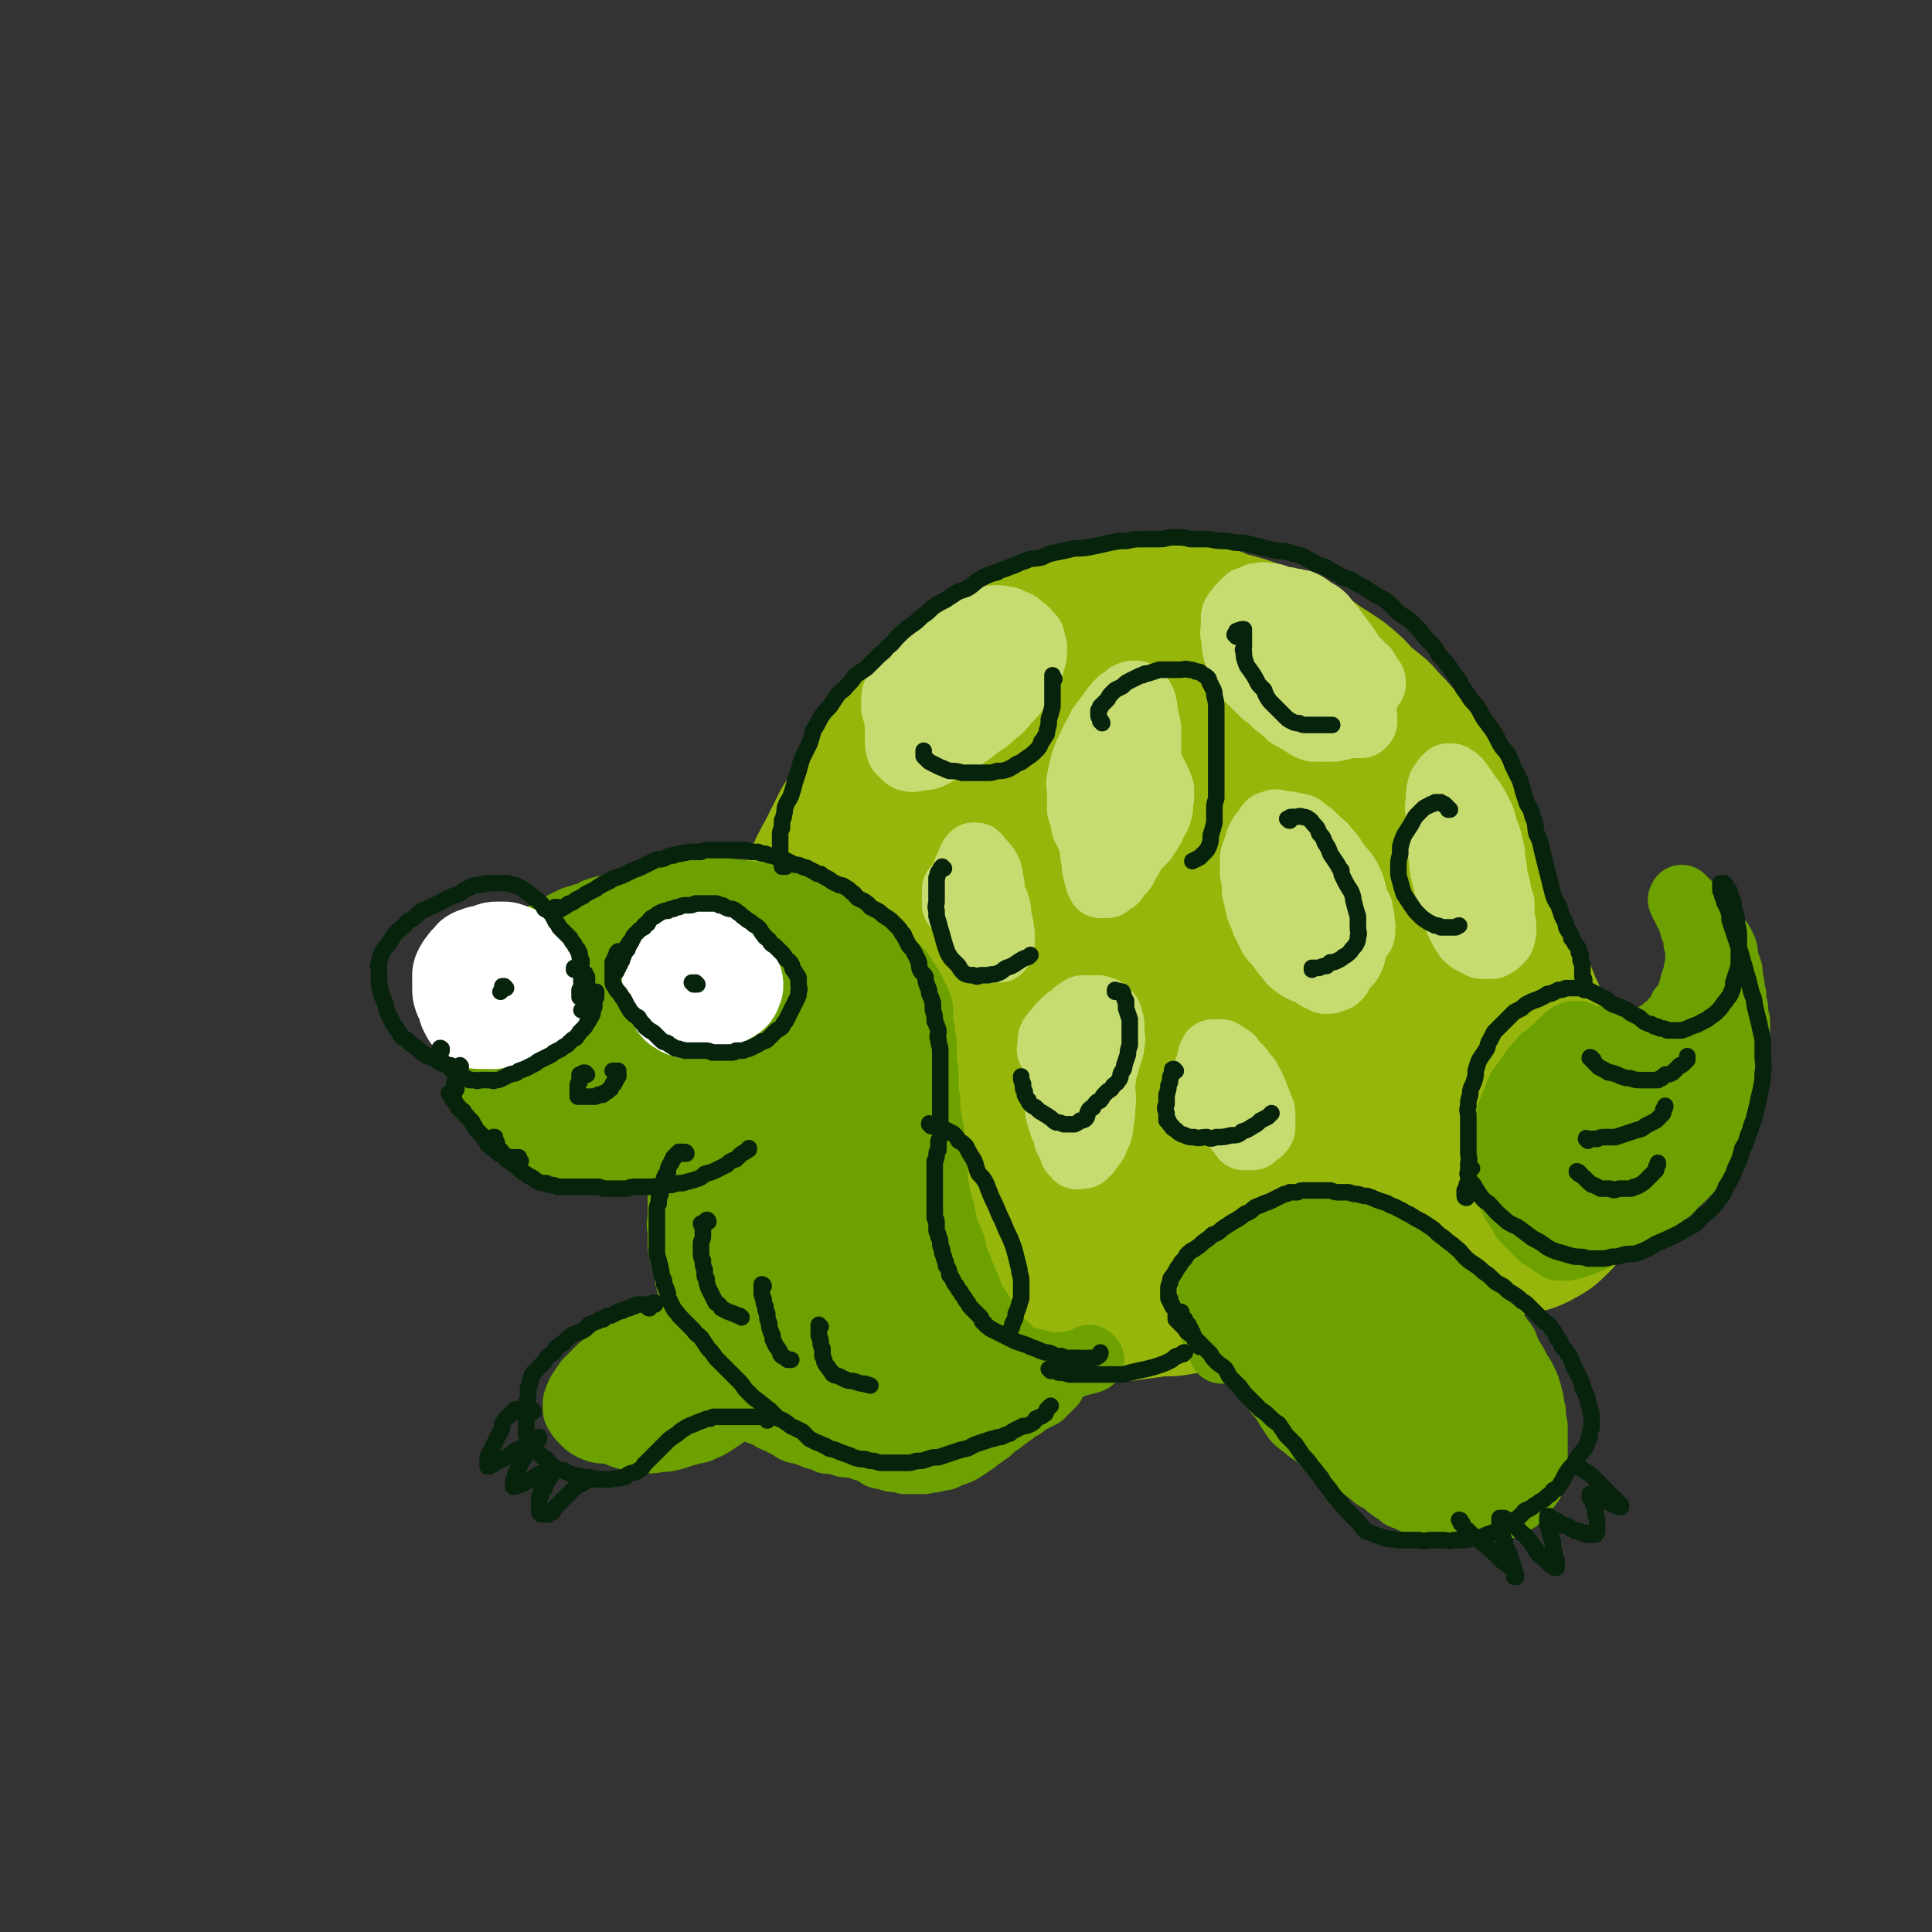 <svg viewBox='0 0 1050 1050' version='1.1' xmlns='http://www.w3.org/2000/svg' xmlns:xlink='http://www.w3.org/1999/xlink'><rect x="0" y="0" width="1050" height="1050" fill="#333333" stroke="none"/><g fill='none' stroke='rgb(150,182,11)' stroke-width='120' stroke-linecap='round' stroke-linejoin='round'><path d='M447,658c-1,0 -1,-1 -1,-1 -1,0 -1,0 -1,0 -1,-1 -1,-1 -2,-2 0,-1 -1,-1 -1,-2 0,0 0,0 -1,-1 0,0 0,0 0,-1 0,-1 0,-1 0,-2 0,-1 0,-1 0,-2 0,-3 0,-3 0,-5 0,-3 0,-3 0,-6 0,-4 0,-4 0,-8 -1,-2 0,-2 0,-5 0,-2 0,-2 0,-5 -1,-5 -1,-5 -1,-10 0,-6 0,-6 0,-12 1,-7 1,-7 1,-14 1,-7 1,-7 1,-14 1,-8 1,-8 2,-15 1,-8 2,-8 3,-16 2,-8 2,-8 4,-17 2,-7 2,-8 4,-15 3,-8 3,-8 7,-16 3,-8 3,-8 7,-15 4,-8 4,-8 8,-16 5,-7 5,-7 10,-14 5,-7 4,-7 9,-14 5,-7 5,-7 9,-13 5,-5 5,-6 10,-11 4,-5 4,-5 9,-9 6,-5 6,-5 11,-9 6,-5 6,-5 11,-9 7,-3 7,-3 13,-7 7,-3 7,-3 14,-6 7,-2 7,-2 14,-4 7,-3 7,-3 14,-4 7,-1 7,-1 14,-2 6,-1 6,-1 12,-1 6,0 6,0 11,0 6,0 6,-1 11,0 6,1 6,2 11,4 6,1 6,1 12,3 5,2 5,2 11,4 5,3 5,3 11,6 6,3 6,3 11,7 5,3 5,3 11,7 5,4 5,4 9,9 5,4 5,4 10,8 4,5 5,5 9,10 4,4 3,4 7,9 3,6 3,6 7,11 3,6 4,6 7,12 3,6 3,6 6,13 3,6 3,6 6,13 3,7 2,7 5,13 3,7 2,7 5,14 3,6 3,6 5,13 3,6 3,6 6,12 3,5 3,5 5,11 2,5 3,5 5,11 2,5 2,5 4,10 2,4 2,4 4,9 2,4 2,4 4,9 1,2 1,2 2,5 1,4 1,4 2,8 1,4 2,4 3,9 1,4 1,4 2,9 1,4 1,4 2,8 0,4 0,4 1,8 0,4 0,4 0,8 1,3 1,3 1,6 0,3 0,3 1,6 0,2 0,2 0,4 0,2 0,2 -1,3 0,1 0,1 -1,2 -1,1 -1,1 -2,2 -1,1 -1,1 -2,1 -1,1 -1,1 -3,2 -3,0 -3,0 -6,1 -5,1 -5,1 -9,2 -7,1 -7,1 -13,2 -6,2 -6,2 -13,3 -8,2 -8,2 -16,4 -8,2 -8,2 -16,3 -8,2 -8,2 -15,4 -7,1 -7,1 -14,2 -7,1 -7,1 -15,2 -6,1 -6,2 -13,3 -6,1 -6,1 -13,2 -6,0 -6,0 -12,1 -6,1 -6,1 -12,2 -5,1 -5,1 -11,1 -6,1 -6,1 -12,2 -7,0 -7,0 -13,1 -8,1 -8,1 -15,2 -7,1 -7,1 -15,1 -7,1 -7,0 -14,1 -8,0 -8,0 -15,0 -7,1 -7,1 -14,1 -7,0 -7,0 -13,1 -6,0 -6,0 -13,0 -6,0 -6,0 -12,0 -6,1 -6,1 -12,1 -6,0 -6,0 -12,1 -6,0 -6,0 -13,0 -5,0 -5,0 -11,0 -5,0 -5,0 -9,0 -4,0 -4,0 -8,0 -3,0 -3,0 -6,0 -2,0 -2,0 -5,-1 -1,0 -1,0 -3,0 -2,0 -1,0 -3,0 0,-1 0,0 -1,-1 0,0 -1,0 -1,0 0,-1 0,-1 0,-1 0,-2 0,-2 0,-3 1,-2 1,-2 1,-5 1,-3 2,-3 3,-7 1,-4 1,-4 2,-9 2,-4 2,-4 3,-9 2,-6 2,-6 4,-11 1,-6 1,-6 3,-12 1,-6 1,-6 3,-12 2,-6 2,-6 3,-13 2,-6 1,-6 3,-12 1,-6 1,-6 3,-13 1,-7 1,-7 3,-14 1,-7 1,-7 3,-14 1,-7 1,-7 2,-14 2,-8 2,-8 3,-15 2,-7 2,-7 4,-15 1,-6 1,-6 3,-13 2,-7 2,-7 4,-13 3,-6 2,-6 5,-12 2,-6 2,-6 5,-11 3,-6 3,-6 6,-11 2,-6 2,-6 5,-11 3,-5 3,-6 6,-11 3,-4 3,-5 7,-9 3,-4 3,-4 7,-8 4,-3 4,-3 8,-7 5,-4 5,-4 9,-7 5,-3 4,-3 9,-6 4,-2 5,-2 9,-4 5,-2 5,-3 10,-5 5,-2 5,-2 11,-3 6,-2 6,-2 12,-3 6,-1 6,-1 13,-1 7,-1 7,-1 14,-1 7,0 7,0 14,1 7,0 7,0 14,2 6,2 6,3 13,6 6,3 6,3 12,7 7,4 7,4 12,9 6,5 7,5 12,11 6,7 6,7 11,14 6,9 6,9 11,17 6,9 6,9 11,18 6,9 6,9 10,17 5,8 5,8 9,16 4,6 3,7 6,13 2,6 2,6 4,11 1,4 1,4 1,8 0,4 0,4 -1,8 0,4 0,4 -1,7 -2,4 -3,3 -5,7 -3,3 -3,3 -5,6 -4,4 -3,4 -7,7 -4,4 -4,4 -9,7 -6,5 -6,5 -11,9 -7,5 -7,5 -14,9 -7,5 -7,5 -14,9 -8,5 -8,5 -16,9 -8,4 -8,4 -16,7 -9,4 -9,4 -17,7 -10,2 -10,3 -19,4 -11,2 -11,2 -22,3 -10,1 -10,1 -21,1 -10,0 -10,1 -20,0 -12,-1 -12,-1 -23,-4 -8,-1 -7,-2 -15,-5 -6,-3 -6,-3 -12,-6 -4,-2 -4,-2 -8,-5 -4,-3 -4,-3 -7,-8 -3,-3 -3,-3 -5,-7 -1,-4 -1,-5 -1,-9 -1,-7 -1,-7 0,-14 1,-5 2,-5 5,-10 6,-12 6,-12 14,-23 5,-7 5,-7 11,-14 9,-10 9,-10 19,-18 10,-8 10,-9 21,-15 13,-7 14,-7 28,-11 11,-3 11,-3 22,-3 11,0 11,0 22,2 7,2 8,2 15,6 9,6 10,6 18,13 11,11 11,11 21,23 5,7 5,8 9,16 4,10 5,10 8,21 3,11 3,11 4,22 1,7 1,7 0,14 0,5 -1,5 -3,9 -4,7 -4,7 -9,13 -5,4 -5,4 -11,8 -7,4 -7,4 -14,7 -8,4 -8,4 -17,6 -9,3 -9,3 -18,4 -7,1 -7,1 -15,1 -11,0 -11,1 -22,0 -11,0 -11,0 -23,-2 -13,-2 -13,-2 -26,-6 -8,-3 -8,-3 -16,-7 -7,-3 -7,-3 -13,-7 -4,-3 -4,-3 -7,-7 -3,-4 -4,-4 -6,-9 -2,-6 -2,-6 -2,-12 -1,-11 -2,-11 0,-21 2,-10 3,-10 8,-19 4,-10 4,-10 11,-20 6,-9 6,-10 14,-18 7,-7 8,-7 17,-12 7,-5 8,-5 17,-8 8,-3 9,-2 18,-3 9,-1 9,-2 17,0 9,1 9,2 17,5 5,2 5,2 10,6 6,4 7,4 12,10 5,7 5,7 9,16 4,7 4,7 5,15 1,6 1,6 0,11 -1,9 0,9 -4,17 -2,5 -3,5 -7,10 -4,4 -4,5 -9,8 -6,4 -6,4 -13,7 -7,2 -7,2 -14,3 -8,2 -8,2 -16,3 -7,1 -7,1 -15,1 -6,0 -6,0 -12,-1 -4,-1 -4,0 -7,-2 -5,-2 -5,-1 -8,-4 -2,-2 -2,-3 -3,-5 -1,-3 -1,-3 -2,-6 0,-4 0,-4 1,-7 1,-5 0,-6 3,-10 3,-6 4,-6 8,-11 5,-6 5,-6 10,-11 6,-5 6,-5 13,-9 6,-3 6,-3 12,-4 6,-2 6,-1 12,-1 4,1 5,0 9,2 4,1 4,2 6,4 3,2 3,3 4,6 1,2 1,3 2,6 0,3 1,3 0,6 -1,4 -2,4 -4,8 -3,4 -3,4 -6,8 -4,3 -4,3 -8,7 -5,3 -5,3 -11,7 -5,3 -5,3 -11,6 -4,2 -4,2 -9,3 -4,0 -4,0 -8,1 -2,0 -2,0 -4,0 -2,0 -2,-1 -4,-1 -1,-1 -1,-1 -2,-2 0,-1 0,-1 -1,-2 0,-2 0,-2 0,-4 2,-2 2,-2 4,-4 2,-3 2,-3 5,-6 3,-3 3,-2 7,-5 4,-2 4,-2 8,-4 3,-2 3,-2 6,-2 5,-2 5,-2 9,-2 3,-1 3,-1 6,-1 1,0 1,0 3,1 1,1 1,1 1,1 1,2 1,2 0,3 -1,1 -1,1 -2,2 -2,2 -2,2 -5,4 -3,2 -3,2 -6,3 -5,2 -5,3 -9,4 -5,2 -5,1 -10,2 -4,1 -5,1 -9,2 -4,0 -4,0 -7,0 -2,0 -2,0 -4,0 -3,-1 -3,-1 -5,-2 -1,0 -1,0 -2,-2 -1,0 -1,-1 -2,-2 0,-1 0,-1 -1,-3 0,-1 0,-1 0,-2 0,-1 0,-1 0,-2 0,-1 0,-1 0,-2 1,0 1,0 2,-1 0,0 0,0 1,0 1,0 1,0 1,1 1,0 0,0 0,1 '/></g>
<g fill='none' stroke='rgb(108,161,0)' stroke-width='36' stroke-linecap='round' stroke-linejoin='round'><path d='M859,563c0,0 -1,-1 -1,-1 0,0 1,1 1,1 0,0 0,0 0,0 -1,0 -1,0 -1,0 0,0 0,0 0,0 0,0 0,0 0,0 0,0 0,0 0,0 0,0 0,0 0,0 0,0 -1,-1 -1,-1 1,0 1,0 1,0 0,0 0,0 0,0 0,0 0,0 0,0 0,0 0,0 0,0 0,0 0,0 0,0 0,0 0,0 0,0 0,0 0,0 0,0 0,1 0,0 -1,0 0,0 0,0 0,0 0,0 0,0 -1,0 0,0 0,0 0,0 -1,0 -1,0 -1,0 0,0 0,0 -1,1 0,0 0,0 -1,0 0,0 0,0 0,0 0,0 0,0 -1,1 0,0 0,-1 0,0 0,0 0,0 0,0 0,0 0,0 0,0 0,0 0,0 0,1 -1,0 -1,0 -1,0 0,0 0,0 -1,1 0,0 0,0 -1,1 -1,0 -1,0 -1,1 -1,1 -1,1 -2,2 -2,1 -2,1 -3,2 -2,2 -2,2 -4,3 -1,2 -2,2 -3,4 -2,1 -2,2 -3,3 0,1 0,1 -1,2 -1,1 -1,1 -2,3 -2,2 -2,2 -4,5 -1,2 -1,2 -2,5 -1,2 -1,2 -2,5 -1,3 -2,3 -2,6 -1,3 -1,3 -1,6 -1,3 -1,3 -1,7 -1,3 -1,3 -1,6 0,3 0,3 0,6 1,3 1,3 1,6 0,3 0,3 1,6 1,2 1,2 2,5 1,2 1,2 2,4 2,2 2,2 3,4 1,2 1,2 2,4 2,2 2,2 3,3 2,2 2,2 3,3 1,1 1,1 2,2 1,1 1,1 2,2 1,0 1,0 2,1 1,0 1,0 2,1 0,0 0,1 1,1 1,1 1,1 1,1 1,0 1,0 2,1 0,0 0,0 1,0 0,0 0,1 0,1 0,0 0,0 1,0 0,0 0,0 1,0 0,0 0,0 1,0 1,0 1,0 2,0 0,0 0,0 1,-1 1,0 2,0 3,0 1,-1 1,-1 3,-1 1,-1 1,-1 2,-1 1,-1 1,-1 3,-1 1,-1 1,-1 2,-1 2,-1 2,-1 3,-2 2,0 2,-1 4,-1 2,-1 2,-1 5,-2 2,-2 2,-2 5,-3 2,-1 2,-1 5,-3 1,-1 1,-1 3,-2 2,-1 2,-1 3,-3 2,-1 1,-1 3,-2 1,-1 1,-1 3,-2 2,-2 1,-2 3,-4 2,-1 2,-1 4,-2 2,-2 2,-2 3,-4 2,-1 2,-1 4,-3 2,-2 2,-2 4,-4 2,-3 2,-3 3,-6 2,-2 2,-2 4,-5 2,-3 2,-3 4,-5 2,-3 2,-3 4,-6 1,-2 2,-2 3,-5 1,-3 1,-3 2,-5 1,-3 1,-3 2,-6 1,-2 1,-2 2,-5 1,-3 1,-3 1,-6 1,-3 1,-3 1,-6 0,-3 0,-3 0,-6 0,-3 0,-3 0,-6 0,-4 0,-4 0,-7 0,-3 0,-3 0,-7 -1,-3 -1,-3 -1,-7 -1,-3 -1,-3 -1,-7 -1,-3 -1,-3 -1,-6 -1,-4 -1,-4 -1,-7 -1,-3 -1,-3 -2,-6 -1,-3 0,-3 -1,-6 -1,-2 -1,-2 -2,-4 -2,-3 -2,-2 -3,-4 -2,-2 -2,-2 -3,-4 -1,-2 -1,-2 -3,-4 -1,-1 -1,-1 -3,-2 -1,-1 -1,-1 -2,-2 -1,-2 -1,-2 -2,-3 -1,-1 -1,-1 -2,-2 0,0 0,0 -1,-1 -1,0 -1,0 -1,-1 0,0 0,0 -1,0 0,-1 0,-1 0,-1 0,0 0,0 0,0 0,0 0,0 0,0 0,0 0,0 0,0 0,0 0,0 0,0 0,1 -1,1 0,1 0,1 0,1 0,1 1,1 1,1 1,2 1,1 1,1 1,2 1,2 1,2 2,3 1,2 0,2 1,3 1,2 1,2 1,4 1,2 1,2 2,4 0,2 0,2 0,4 1,2 1,2 1,4 0,2 0,2 0,5 0,2 0,2 0,4 -1,2 -1,2 -1,5 -1,2 -1,2 -2,5 0,2 0,2 -1,4 -1,3 -1,3 -2,5 -1,2 -1,2 -3,4 -1,2 -1,2 -2,4 -2,2 -2,2 -3,4 -2,2 -2,2 -4,3 -2,2 -2,2 -4,3 -1,1 -1,1 -2,2 -1,1 -2,0 -3,1 -1,0 -1,1 -2,1 -1,0 -1,0 -2,0 -1,0 -1,0 -2,0 -1,0 -1,0 -2,0 -1,0 -1,0 -3,0 -1,0 -1,0 -2,0 -1,0 -1,0 -2,0 -1,0 -1,0 -3,0 -1,0 -1,0 -2,0 -1,0 -1,0 -3,0 -1,0 -1,0 -2,0 -2,0 -2,0 -3,0 -1,0 -1,0 -2,-1 0,0 0,0 -1,0 -1,0 -1,0 -1,0 -1,0 -1,0 -1,0 -1,0 -1,0 -1,0 0,0 0,0 0,0 0,0 0,0 -1,0 0,0 0,0 0,0 0,0 0,0 0,0 0,0 0,0 0,0 0,0 -1,0 -1,-1 0,0 1,1 1,1 0,0 0,0 0,0 0,0 0,0 0,0 0,0 0,0 0,0 0,0 0,0 0,0 0,0 0,0 1,0 0,0 0,0 0,0 0,0 0,0 0,0 0,0 0,0 1,0 0,0 0,0 0,0 0,0 0,0 0,0 0,0 0,-1 -1,-1 0,0 1,0 1,1 0,0 0,0 -1,0 0,0 0,0 -1,1 -1,0 -1,0 -1,0 -1,1 -1,1 -2,2 -1,1 -2,1 -3,2 -2,1 -2,1 -3,2 -2,2 -2,2 -4,3 -2,2 -2,2 -4,4 -2,2 -2,2 -4,4 -2,3 -2,3 -4,5 -2,2 -2,2 -4,4 -1,2 -1,2 -3,4 -1,2 -1,2 -3,3 -1,1 0,2 -1,3 -1,1 -1,1 -2,2 -1,1 -1,1 -1,2 -1,1 -1,1 -1,3 0,0 0,0 0,1 0,1 0,1 0,2 0,1 0,1 1,2 1,1 1,1 2,1 2,1 2,1 4,2 2,0 2,0 5,1 2,0 2,1 5,1 2,0 2,0 5,0 3,0 3,0 6,-1 2,0 2,0 5,-2 2,-1 2,-1 5,-3 2,-2 2,-2 5,-4 2,-3 2,-3 4,-6 3,-3 3,-3 5,-6 1,-3 1,-3 3,-7 2,-3 2,-3 3,-7 1,-4 1,-4 2,-7 0,-3 1,-3 1,-6 -1,-1 -1,-2 -2,-3 0,-1 0,-1 -1,-2 -1,0 -1,0 -2,-1 -1,0 -1,0 -3,0 -2,1 -2,1 -4,2 -3,1 -3,1 -5,3 -3,3 -3,3 -6,5 -3,3 -3,3 -6,6 -3,3 -3,3 -6,6 -3,4 -3,3 -6,7 -2,3 -3,3 -5,7 -2,3 -2,3 -4,6 -1,3 -2,3 -3,6 -1,3 -1,3 -2,6 0,3 0,3 0,6 0,2 -1,2 0,4 0,2 1,2 2,3 2,2 2,2 4,3 1,2 2,1 4,2 2,1 2,1 5,2 3,0 3,0 6,0 3,0 3,0 6,-1 3,-1 3,-1 6,-3 4,-2 4,-2 7,-5 3,-3 3,-3 6,-6 4,-4 4,-4 7,-7 3,-4 3,-4 5,-8 2,-3 2,-3 4,-7 1,-4 1,-4 3,-7 1,-4 1,-4 2,-7 1,-3 1,-3 1,-6 1,-3 0,-3 0,-5 0,-1 1,-1 0,-2 0,-1 0,-1 -1,-1 -1,-1 -1,-1 -2,-1 -2,1 -2,1 -3,2 -3,1 -3,1 -6,3 -3,3 -3,3 -6,6 -4,4 -4,4 -8,8 -3,4 -3,4 -6,9 -3,4 -4,4 -6,9 -3,5 -3,5 -6,11 -2,6 -2,6 -4,12 -2,5 -2,5 -3,10 -1,4 -2,4 -3,9 0,3 0,3 -1,6 0,3 0,3 -1,6 0,2 0,2 0,3 -1,1 -1,1 0,2 0,0 0,0 1,0 2,0 2,0 3,0 2,-1 2,-1 4,-2 2,-2 2,-2 5,-4 2,-2 2,-2 5,-5 3,-3 3,-3 6,-6 4,-3 3,-3 6,-7 4,-3 4,-3 7,-6 4,-4 4,-4 7,-8 3,-4 3,-4 6,-9 3,-4 2,-4 5,-9 2,-3 3,-3 5,-7 1,-3 1,-3 2,-5 1,-3 1,-3 2,-6 2,-2 2,-2 3,-5 1,-2 1,-2 2,-5 1,-2 1,-2 3,-4 0,-1 0,-1 1,-2 0,-1 0,-1 1,-1 0,-1 0,-1 0,-1 0,0 0,0 1,0 0,0 0,0 0,0 0,1 0,1 0,1 0,1 0,1 0,2 -1,1 -1,1 -1,2 -1,2 0,2 -1,4 -1,1 -2,1 -3,3 -1,1 -1,2 -2,3 -1,2 -2,2 -4,4 -1,2 -1,2 -2,4 -1,0 -1,0 -2,1 0,1 0,1 -1,1 0,0 0,1 -1,1 0,0 0,0 0,0 0,0 0,0 0,0 0,-1 0,-1 0,-1 0,0 0,0 0,-1 1,-2 0,-2 1,-4 0,-1 0,-1 1,-3 0,-2 0,-2 1,-4 0,-2 0,-2 0,-4 0,-1 1,-1 1,-3 0,-1 0,-1 0,-2 0,0 0,0 1,-1 0,0 0,0 0,-1 0,0 0,0 0,0 0,0 0,0 0,0 0,0 1,0 1,1 0,0 0,0 0,0 0,1 0,1 0,2 0,0 0,0 0,1 0,1 0,1 0,2 0,1 0,1 0,1 -1,2 -1,2 -1,3 -1,2 -1,2 -1,3 -1,1 -1,1 -2,2 -1,2 -1,2 -1,4 -1,1 -1,1 -3,3 -1,2 -1,2 -2,4 -2,2 -2,2 -3,4 '/><path d='M669,734c0,0 0,-1 -1,-1 0,0 1,1 0,1 0,0 0,0 -1,0 0,0 0,0 0,0 -1,0 -1,0 -1,0 0,0 0,0 0,0 0,0 0,0 0,0 0,0 0,0 0,0 -1,0 -1,0 -1,0 0,0 0,0 -1,0 0,-1 0,-1 0,-1 -1,-1 -1,-1 -1,-2 0,-1 0,-1 -1,-2 0,-1 0,-1 -1,-2 0,-1 0,-1 -1,-3 0,-1 -1,-1 -1,-3 0,-1 0,-1 -1,-3 0,-2 0,-2 0,-4 0,-2 0,-2 0,-4 0,-2 0,-2 0,-3 0,-1 0,-1 0,-2 0,-2 0,-2 0,-3 0,-2 0,-2 1,-4 0,-1 0,-1 1,-3 0,-2 0,-2 1,-4 1,-1 1,-1 3,-2 1,-2 1,-2 2,-3 2,-2 2,-2 5,-3 2,-2 2,-2 5,-4 3,-1 3,-1 6,-3 3,-1 3,-1 6,-2 3,-2 3,-2 6,-3 3,-1 3,-1 6,-2 3,-1 3,-1 6,-1 3,-1 3,-1 6,-1 3,-1 3,-1 6,-1 3,0 3,0 6,0 3,0 3,1 6,1 3,1 3,1 6,2 4,1 4,1 7,3 3,1 3,1 7,3 3,1 3,1 7,2 3,1 3,2 7,3 3,2 3,2 6,3 3,2 3,2 5,4 3,1 3,1 5,3 2,2 2,2 5,4 3,2 3,2 5,4 3,2 3,1 5,4 2,2 2,3 4,6 2,2 2,2 5,5 2,3 2,2 4,5 2,2 2,2 4,5 1,2 2,2 3,4 1,2 2,2 3,4 1,3 1,3 2,5 1,2 1,2 3,5 1,2 1,2 2,4 1,2 1,2 2,3 1,2 1,2 2,4 1,2 1,2 1,3 1,2 1,2 1,4 1,2 1,2 1,4 0,2 0,2 1,4 0,2 0,2 0,4 1,2 0,2 1,4 0,2 0,2 0,4 0,1 0,1 0,3 0,1 0,1 0,3 0,2 0,2 0,3 0,1 0,1 0,2 0,2 0,2 0,3 0,1 0,1 0,2 0,2 0,2 0,4 0,1 0,1 -1,2 0,1 0,1 0,2 0,1 0,1 -1,2 0,1 0,1 -1,2 -1,1 -1,1 -2,2 0,1 0,1 -1,2 -1,0 -1,1 -1,1 -1,1 -1,1 -2,2 0,1 -1,1 -1,1 -1,1 -1,1 -2,1 -1,1 -1,1 -2,2 -1,0 -1,0 -3,0 -2,1 -2,1 -5,1 -3,0 -3,0 -6,0 -3,0 -3,0 -6,0 -3,0 -3,0 -6,0 -3,0 -3,0 -6,0 -2,0 -2,0 -4,0 -2,0 -2,0 -5,0 -2,-1 -2,-1 -4,-1 -2,-1 -2,-1 -4,-1 -2,-1 -2,-1 -4,-2 -2,-1 -2,-1 -5,-2 -2,-2 -2,-2 -4,-3 -3,-2 -3,-2 -5,-4 -3,-2 -2,-2 -5,-3 -3,-2 -3,-3 -5,-4 -3,-2 -3,-2 -6,-4 -3,-2 -3,-2 -5,-4 -3,-2 -3,-2 -6,-4 -3,-2 -3,-2 -6,-4 -3,-2 -3,-2 -6,-4 -3,-2 -3,-2 -5,-4 -3,-2 -3,-2 -5,-4 -2,-3 -2,-3 -4,-6 -1,-2 -1,-2 -3,-5 -2,-2 -2,-2 -4,-5 -1,-2 -1,-2 -2,-4 -1,-2 -1,-2 -2,-4 -1,-2 -1,-2 -2,-3 -1,-2 -1,-2 -2,-3 -1,-1 -1,-1 -2,-2 -1,-1 -2,-1 -3,-2 0,-1 0,-1 -1,-2 -1,-1 -1,-1 -2,-1 -1,-1 -1,-1 -2,-2 -1,0 -1,0 -1,-1 -1,0 -1,0 -2,0 0,-1 0,-1 -1,-1 0,0 0,0 -1,-1 0,0 0,0 -1,0 0,0 0,0 -1,0 0,0 0,0 -1,0 -1,0 -1,0 -1,0 -1,0 -1,0 -2,0 0,0 0,0 -1,0 0,0 0,0 0,0 -1,0 -1,0 -1,-1 -1,0 -1,0 -1,0 0,-1 0,-1 0,-2 0,-1 0,-1 0,-2 0,-1 0,-1 0,-1 1,-2 1,-2 2,-4 1,-2 1,-2 3,-4 1,-2 1,-2 3,-4 2,-2 3,-2 5,-4 3,-3 3,-3 6,-5 3,-2 3,-2 7,-4 3,-1 3,-1 6,-2 3,-1 3,-1 6,-2 2,0 2,0 4,0 3,0 3,0 5,0 3,1 3,1 5,2 2,0 2,1 4,2 2,1 2,1 3,3 2,2 2,2 3,4 0,1 0,1 0,3 0,1 0,1 0,2 0,2 0,2 -1,3 -1,1 -1,1 -3,3 -2,2 -2,1 -4,3 -2,1 -2,1 -4,2 -2,2 -2,1 -5,3 -2,1 -2,1 -4,2 -2,1 -2,1 -4,1 -2,0 -2,0 -4,0 -1,0 -1,0 -2,0 -1,0 -1,0 -2,-1 -1,-1 -1,-1 -1,-2 0,-1 0,-1 0,-3 0,-2 0,-2 1,-3 1,-3 1,-3 2,-5 2,-2 2,-2 4,-3 3,-2 3,-2 6,-4 3,-2 3,-2 6,-4 4,-1 4,0 8,-1 3,0 4,0 7,0 4,0 4,0 7,1 3,1 3,2 6,4 2,1 2,1 4,3 2,2 2,2 3,5 2,3 2,3 2,6 1,3 1,3 1,6 0,3 0,3 0,7 -1,3 -1,3 -3,7 -2,3 -2,3 -4,7 -2,3 -2,3 -4,6 -2,2 -3,2 -5,4 -3,2 -3,2 -5,4 -2,2 -2,1 -5,3 -1,0 -1,1 -3,1 -1,0 -1,0 -2,0 -1,0 -2,0 -2,0 -1,-1 0,-2 0,-3 -1,-2 -1,-2 0,-4 0,-2 0,-2 1,-4 1,-4 1,-4 3,-7 2,-3 2,-4 4,-7 3,-3 3,-3 6,-6 3,-3 3,-3 6,-5 3,-2 3,-2 7,-4 4,-1 4,-1 8,-2 4,-1 4,-1 8,0 3,0 3,0 6,1 3,2 3,2 6,4 2,2 2,2 4,4 2,3 2,3 3,6 2,2 2,2 2,5 1,3 1,3 1,6 0,3 0,3 -1,6 -1,2 -1,2 -3,5 -1,2 -1,2 -3,4 -2,2 -2,2 -4,4 -3,2 -3,2 -6,4 -3,2 -4,1 -7,3 -3,1 -3,1 -6,2 -3,0 -3,0 -6,0 -3,0 -3,0 -6,-1 -2,-1 -2,-1 -4,-3 -2,-2 -2,-2 -4,-5 -2,-3 -1,-3 -2,-6 -1,-4 -1,-4 -2,-8 0,-3 0,-4 0,-7 0,-4 0,-4 1,-8 1,-3 1,-3 3,-6 2,-3 2,-3 4,-5 3,-3 3,-3 6,-4 4,-2 4,-2 7,-3 5,-1 5,0 9,0 4,0 4,-1 9,0 4,1 4,2 8,4 5,2 5,2 8,6 4,3 4,3 7,6 4,4 4,4 6,9 3,5 3,5 6,10 2,5 2,5 3,10 2,4 2,4 3,9 0,3 0,3 0,7 0,2 0,3 -1,5 -1,2 -1,2 -3,4 -2,2 -3,2 -6,3 -2,1 -2,1 -5,2 -3,1 -3,1 -6,1 -4,0 -4,0 -8,0 -4,0 -4,0 -7,-1 -4,-2 -4,-2 -7,-4 -4,-2 -4,-2 -7,-5 -3,-2 -3,-2 -5,-6 -3,-3 -3,-3 -6,-7 -2,-4 -2,-5 -3,-9 -2,-5 -2,-5 -3,-10 -1,-5 -1,-5 -2,-11 0,-5 0,-5 0,-11 -1,-6 -1,-6 -1,-12 1,-5 1,-5 3,-10 1,-5 0,-5 2,-9 1,-3 1,-4 3,-6 2,-3 2,-3 5,-4 2,-1 3,-1 5,-1 3,0 3,-1 5,0 3,1 3,1 6,3 3,2 3,2 5,5 3,3 3,3 6,6 3,5 3,5 6,10 3,5 2,5 5,10 3,5 2,5 5,11 3,5 4,5 7,10 2,5 2,5 4,10 3,4 3,4 5,8 3,4 3,4 5,8 1,2 1,3 2,5 1,2 1,2 2,3 1,2 1,2 1,3 0,1 0,1 0,3 0,0 1,0 0,1 0,0 0,0 -1,0 -2,0 -2,0 -4,0 -2,-1 -2,-1 -4,-1 -2,-2 -2,-2 -5,-3 -3,-2 -4,-1 -7,-3 -4,-2 -4,-3 -7,-6 -4,-3 -4,-3 -7,-6 -4,-5 -4,-5 -7,-9 -3,-5 -3,-5 -6,-10 -2,-5 -2,-5 -4,-10 -2,-5 -2,-5 -3,-10 -2,-4 -2,-4 -3,-9 0,-3 0,-3 -1,-6 0,-1 0,-1 0,-2 0,0 1,0 1,0 1,0 1,-1 1,0 1,0 1,0 1,0 1,1 1,1 1,3 1,2 1,2 1,4 1,3 1,3 2,6 1,4 1,4 2,7 1,4 1,4 2,8 1,4 1,4 3,7 1,4 0,4 1,7 1,2 1,2 1,4 1,2 1,2 1,4 0,1 0,1 0,3 0,0 1,0 0,1 0,0 0,0 0,1 0,0 0,0 0,0 -1,0 -1,0 -1,0 0,-1 0,-1 -1,-1 0,-1 -1,-1 -1,-2 -1,-2 -1,-2 -1,-4 -1,-1 -1,-1 -2,-3 0,-2 0,-2 0,-4 -1,-2 -1,-2 -1,-4 0,-2 0,-2 0,-4 0,-1 0,-1 -1,-2 0,-1 0,-1 0,-2 0,-1 0,-1 0,-1 0,0 0,0 0,0 1,0 1,0 1,0 0,0 0,0 1,1 1,1 1,2 3,3 2,2 2,2 4,4 2,2 1,3 3,5 2,2 3,2 5,4 1,1 1,2 2,3 1,2 1,2 1,3 0,0 0,0 1,1 0,0 0,0 0,0 0,0 0,0 0,0 0,-1 -1,0 -1,-1 -1,0 -1,0 -2,0 -2,-1 -2,-1 -3,-2 -2,0 -2,0 -4,-1 -2,0 -2,0 -4,-1 -3,-1 -3,-1 -5,-1 -4,0 -4,0 -7,-1 '/><path d='M593,739c0,0 -1,-1 -1,-1 0,0 0,0 0,1 0,0 0,0 0,0 1,0 0,-1 0,-1 0,0 0,0 0,1 0,0 0,0 0,0 0,0 0,0 0,0 0,1 0,0 0,0 0,0 0,0 0,0 0,0 0,0 0,0 -1,0 -1,0 -1,0 0,0 0,0 0,0 0,0 -1,0 -1,0 0,1 0,1 0,1 -1,0 -1,0 -1,0 -1,0 -1,0 -1,0 -1,0 -1,0 -2,1 0,0 0,0 -1,0 0,0 0,0 -1,0 -1,0 -1,0 -1,1 -1,0 -1,0 -2,0 -1,0 -1,0 -2,0 0,0 0,0 -1,0 -2,0 -2,0 -3,0 -1,0 -1,0 -3,0 -1,0 -1,0 -2,0 -2,0 -2,0 -4,-1 -1,0 -1,0 -1,0 -2,0 -2,0 -3,-1 -1,0 -1,0 -2,0 -2,-1 -2,-1 -3,-1 -2,-1 -2,-1 -3,-1 -1,-1 -1,-1 -3,-1 -1,-1 -1,-1 -2,-2 -2,-1 -1,-1 -2,-3 -2,-1 -2,-1 -3,-2 -2,-2 -2,-2 -3,-4 -2,-2 -2,-2 -4,-4 -1,-2 -1,-2 -3,-5 -1,-2 0,-2 -2,-5 -1,-2 -2,-2 -3,-4 -1,-3 -1,-3 -2,-5 -1,-3 -1,-3 -2,-5 -1,-2 -1,-2 -2,-5 -1,-2 -1,-2 -2,-5 -1,-2 -1,-2 -2,-5 -1,-2 -1,-2 -1,-5 -1,-2 -1,-2 -2,-5 -1,-2 -1,-2 -2,-4 -1,-3 -1,-3 -1,-5 -1,-3 -1,-3 -1,-5 -1,-3 -1,-3 -2,-5 0,-3 0,-3 -1,-5 0,-3 0,-3 -1,-5 0,-3 0,-3 0,-6 -1,-3 0,-3 0,-5 -1,-3 -1,-3 -1,-6 0,-3 0,-3 0,-6 -1,-3 -1,-3 -1,-6 -1,-3 -1,-3 -1,-6 -1,-3 -1,-3 -1,-6 -1,-3 0,-3 0,-5 -1,-3 -1,-3 -1,-6 0,-2 0,-2 0,-5 0,-2 0,-2 0,-5 -1,-2 -1,-2 -1,-4 0,-3 0,-3 0,-5 0,-2 0,-2 0,-4 0,-3 0,-3 -1,-5 0,-2 0,-2 0,-4 -1,-2 -1,-2 -1,-4 0,-2 0,-2 0,-4 0,-2 0,-2 0,-4 -1,-2 -1,-2 -1,-3 -1,-2 -1,-2 -2,-4 -1,-2 -1,-2 -2,-4 -1,-2 -1,-2 -3,-4 -1,-2 -1,-2 -2,-4 -2,-2 -2,-2 -4,-3 -1,-2 -1,-2 -3,-4 -2,-2 -2,-2 -4,-4 -2,-1 -2,-1 -4,-2 -2,-2 -2,-2 -4,-4 -3,-2 -3,-1 -5,-3 -3,-1 -3,-2 -5,-3 -3,-1 -3,-1 -6,-2 -3,-2 -3,-2 -6,-4 -3,-1 -3,-1 -6,-2 -3,-2 -3,-2 -7,-3 -3,-2 -3,-2 -7,-3 -3,-2 -3,-1 -7,-2 -4,-2 -4,-2 -8,-3 -4,0 -4,-1 -8,-1 -4,-1 -4,-1 -8,-1 -4,-1 -4,0 -8,-1 -4,0 -4,0 -8,0 -4,1 -4,1 -9,1 -4,1 -4,1 -8,2 -4,0 -4,0 -8,1 -3,0 -3,0 -7,1 -4,1 -4,1 -7,1 -4,1 -4,1 -8,2 -3,1 -3,1 -7,2 -4,1 -4,1 -7,3 -4,1 -4,1 -7,2 -4,1 -4,2 -7,3 -3,2 -3,2 -6,3 -3,2 -3,2 -6,4 -3,2 -2,2 -4,4 -3,3 -3,2 -6,5 -2,3 -2,3 -4,5 -3,4 -3,4 -5,7 -2,4 -2,3 -4,7 -1,4 -1,4 -2,8 -2,4 -3,4 -4,8 -1,3 0,3 -1,7 0,3 -1,3 -1,7 0,3 0,3 0,7 1,3 1,3 2,7 0,4 0,4 1,7 1,4 1,4 3,7 1,3 1,4 2,6 1,3 1,3 3,6 2,2 2,2 5,4 2,2 2,2 4,3 3,2 3,2 5,4 3,1 3,1 6,2 3,1 3,1 7,2 3,1 3,1 7,2 4,1 4,1 8,1 3,1 3,1 7,2 4,0 4,0 8,0 3,0 3,0 7,0 3,0 3,0 6,0 3,0 3,0 6,0 3,0 3,-1 6,-1 3,0 3,0 6,-1 2,0 2,0 5,-1 3,0 3,0 6,-1 3,-1 3,-1 6,-2 3,-1 3,-1 6,-2 3,-1 3,-1 6,-2 3,-1 3,-1 5,-2 3,-1 3,-1 6,-2 2,-1 2,-1 5,-2 2,-2 2,-2 5,-3 2,-1 2,-1 5,-2 2,-1 2,-1 5,-3 2,-1 2,-1 5,-2 2,-1 2,-1 5,-2 2,-1 2,-1 5,-2 2,-1 2,-1 5,-2 3,-1 3,-1 5,-2 3,-1 3,-1 5,-2 2,-1 2,-1 5,-2 2,0 2,-1 4,-1 2,-1 2,-1 4,-2 1,0 1,0 3,-1 1,-1 1,-1 2,-2 2,0 2,0 4,-1 1,-1 1,-1 3,-1 1,-1 1,-1 2,-2 1,0 1,0 2,-1 0,0 0,0 1,-1 1,0 1,0 1,0 0,0 0,0 1,0 0,0 0,0 0,0 0,0 0,0 0,0 -1,0 -1,0 -1,0 -2,1 -1,2 -3,3 -2,1 -2,1 -5,3 -3,2 -3,2 -7,3 -3,1 -4,1 -7,2 -4,2 -4,2 -7,3 -5,2 -5,1 -10,3 -5,1 -5,1 -10,2 -6,1 -6,1 -12,2 -6,1 -6,1 -13,2 -7,0 -7,1 -14,1 -6,1 -6,1 -13,1 -7,0 -7,0 -14,0 -7,0 -7,0 -15,0 -6,0 -7,0 -13,-1 -7,-1 -7,-1 -14,-2 -6,-1 -6,-1 -12,-3 -6,-2 -6,-2 -11,-4 -4,-2 -4,-2 -8,-4 -3,-2 -3,-1 -5,-4 -2,-2 -2,-2 -4,-4 -1,-2 -1,-2 -2,-4 0,-1 0,-1 0,-2 -1,-2 -1,-2 0,-4 1,-2 2,-2 4,-4 3,-2 3,-3 7,-5 4,-3 4,-3 9,-6 6,-3 6,-3 12,-6 7,-3 7,-3 14,-6 8,-2 9,-2 17,-4 8,-2 8,-3 17,-4 10,-1 10,-1 20,-1 9,0 9,0 19,1 9,2 9,2 18,6 8,3 9,3 16,7 7,4 7,5 12,10 5,4 5,4 9,9 2,4 3,4 4,9 1,3 1,3 0,7 -1,3 -1,4 -3,6 -4,4 -4,4 -8,7 -5,3 -6,3 -11,5 -7,3 -7,3 -13,5 -7,2 -7,1 -14,3 -7,1 -7,1 -15,2 -8,1 -8,1 -16,2 -8,1 -8,1 -16,1 -9,1 -9,1 -18,0 -9,0 -9,0 -18,-1 -9,-1 -9,-1 -17,-3 -8,-2 -8,-2 -15,-5 -5,-2 -5,-2 -10,-5 -4,-3 -4,-3 -6,-7 -2,-3 -2,-3 -3,-7 -1,-4 -1,-4 0,-8 1,-5 2,-5 5,-10 5,-7 5,-7 11,-13 6,-6 6,-6 14,-12 8,-7 8,-7 16,-12 9,-6 9,-6 19,-11 9,-5 9,-5 19,-8 9,-3 9,-3 19,-5 8,-1 8,-1 17,0 8,0 8,0 16,2 7,3 7,3 14,7 7,3 7,3 13,8 5,3 5,4 8,9 4,4 4,4 6,9 2,4 2,5 2,9 1,3 1,4 0,6 -1,3 -2,3 -5,6 -4,3 -4,3 -9,6 -5,3 -5,4 -12,6 -6,3 -6,3 -13,4 -7,2 -7,1 -14,2 -8,1 -8,1 -15,1 -8,1 -8,1 -16,0 -9,0 -9,1 -17,-1 -9,-1 -8,-1 -17,-3 -8,-2 -9,-1 -17,-4 -7,-2 -7,-2 -15,-5 -5,-3 -6,-3 -11,-7 -4,-3 -4,-3 -8,-7 -3,-4 -3,-4 -5,-8 -1,-4 -1,-4 -1,-8 0,-4 0,-5 2,-8 3,-5 3,-5 7,-8 5,-5 5,-5 11,-8 7,-4 7,-4 14,-6 9,-2 9,-2 17,-4 10,-1 10,-1 19,-1 10,-1 10,-1 20,-1 10,1 10,2 20,4 9,2 9,2 18,5 8,3 8,3 15,7 7,3 7,3 13,8 4,4 4,4 8,9 3,4 3,4 4,9 1,3 1,3 0,6 0,3 -1,4 -3,6 -4,5 -4,4 -9,8 -6,4 -6,4 -12,7 -7,3 -7,4 -15,6 -7,2 -7,2 -14,4 -9,2 -8,2 -17,4 -8,2 -8,2 -17,3 -8,2 -8,2 -16,3 -8,0 -8,0 -15,1 -6,0 -6,0 -12,0 -4,-1 -4,-1 -8,-2 -2,-1 -2,-1 -3,-3 -1,-1 -1,-2 -1,-4 1,-2 0,-2 1,-4 3,-5 3,-5 6,-8 6,-6 6,-6 13,-11 6,-6 7,-6 14,-11 8,-5 8,-5 16,-9 8,-5 8,-5 16,-9 9,-3 9,-3 18,-5 8,-2 9,-2 17,-3 7,-1 7,-1 14,0 6,0 6,0 12,2 4,1 4,2 8,4 4,2 4,2 6,4 2,2 2,2 3,4 1,2 1,2 1,4 0,1 0,1 0,2 -1,2 -2,2 -3,3 -4,2 -4,2 -7,4 -5,2 -5,2 -10,3 -6,2 -6,2 -12,2 -7,1 -7,2 -13,2 -7,0 -7,0 -14,0 -5,0 -5,0 -11,0 -5,-1 -5,-1 -10,-1 -3,-1 -3,-1 -6,-2 -2,-1 -2,-1 -3,-2 -1,0 -1,-1 -1,-2 1,0 1,-1 1,-1 3,-1 3,-1 5,-2 6,-1 6,-2 11,-3 7,-1 7,-1 14,-2 7,-1 7,-1 15,-2 8,0 8,0 16,-1 8,0 8,0 15,0 7,0 7,1 13,2 5,1 5,1 10,2 3,1 3,1 6,2 2,1 2,1 3,2 0,1 1,1 1,2 -1,0 -1,0 -1,0 -3,1 -3,1 -5,1 -4,2 -4,2 -7,3 -6,1 -6,1 -11,2 -7,1 -7,1 -13,3 -7,1 -7,1 -14,2 -7,1 -7,1 -14,2 -8,1 -8,0 -15,1 -8,1 -8,1 -16,1 -7,1 -7,1 -15,1 -6,0 -6,0 -13,0 -4,0 -4,0 -8,-1 -2,-1 -2,-1 -5,-2 -1,-1 -1,-1 -2,-2 0,-1 -1,-2 0,-2 1,-1 2,-1 4,-2 3,-1 3,-1 7,-3 6,-2 6,-2 12,-4 7,-2 7,-2 15,-3 9,-2 9,-2 18,-3 8,-1 8,-1 16,-1 7,0 7,0 14,0 6,0 6,-1 13,0 4,1 4,1 9,3 3,1 3,1 5,3 2,1 2,1 3,2 1,1 1,1 1,2 0,1 0,1 -1,1 -1,2 -1,2 -3,3 -3,2 -3,2 -6,4 -5,1 -5,1 -9,3 -5,2 -5,2 -11,3 -5,2 -5,2 -10,2 -5,1 -5,1 -10,2 -5,1 -5,1 -9,1 -4,1 -4,1 -7,1 -2,0 -2,0 -3,0 -1,0 -1,-1 -1,-1 -1,0 -1,-1 0,-1 1,-1 1,0 2,-1 4,-2 4,-2 8,-4 5,-2 5,-2 11,-5 6,-2 6,-2 12,-5 7,-3 7,-3 13,-5 6,-2 6,-2 13,-4 4,-1 4,-1 8,-3 3,-1 3,0 6,-1 2,-1 2,-1 4,-1 1,0 1,0 1,0 1,0 1,-1 1,0 0,0 -1,0 -1,0 -1,0 -1,0 -2,1 -2,1 -2,1 -3,1 -3,2 -3,1 -5,3 -2,1 -2,1 -4,3 -3,2 -3,2 -6,3 -2,1 -2,1 -5,2 -2,0 -2,1 -5,1 -2,1 -2,1 -4,2 -2,0 -2,0 -4,0 -2,0 -2,0 -3,0 -1,1 -1,1 -3,1 -1,0 -1,0 -1,0 -1,0 -1,0 -1,1 -1,0 -1,0 -1,0 0,0 0,0 0,1 0,0 0,0 0,0 0,1 0,1 -1,2 0,0 0,0 0,1 0,1 0,1 -1,2 0,1 0,0 0,1 -1,2 -1,2 -1,3 -1,1 -1,1 -1,3 -1,2 -1,2 -2,4 0,3 0,3 -1,5 -1,3 -1,3 -2,6 -1,3 -1,3 -2,6 -1,3 -1,3 -2,6 -1,3 -1,3 -2,5 -1,3 -1,3 -2,6 -1,2 -1,2 -1,5 -1,2 -1,2 -2,5 0,2 0,2 0,5 -1,2 -1,2 -1,5 0,3 0,3 -1,6 0,2 0,2 0,5 0,2 -1,2 -1,3 0,2 0,2 0,5 -1,1 0,1 -1,3 0,2 0,2 0,3 0,2 0,2 -1,3 0,2 0,2 0,3 0,1 0,1 0,2 0,2 0,2 0,3 0,1 0,1 0,2 0,2 0,2 0,3 0,2 0,2 1,5 0,1 0,1 0,2 0,2 0,2 0,3 1,2 1,2 2,4 0,2 0,2 1,4 0,2 0,2 1,4 0,1 1,1 1,2 0,2 0,2 1,3 0,1 0,1 1,2 0,2 0,2 1,4 0,1 0,1 1,2 0,2 0,2 1,3 1,2 1,2 2,3 1,2 1,2 2,4 1,1 1,2 2,3 1,2 1,2 2,3 2,2 2,2 4,4 1,2 2,2 3,5 1,1 1,2 2,3 1,2 1,2 3,4 2,2 3,2 5,4 1,2 0,2 2,4 1,1 2,1 3,3 1,1 1,1 2,3 1,2 2,2 3,3 1,2 1,2 2,3 1,2 1,2 2,3 2,2 2,2 3,4 2,2 2,2 3,3 2,2 2,2 3,4 2,1 2,1 4,2 1,2 1,2 2,3 3,2 3,2 6,3 2,1 2,1 4,2 2,2 2,2 4,3 1,1 1,1 2,1 3,1 3,1 6,2 1,1 1,1 2,2 3,1 3,0 5,1 2,1 2,1 5,1 2,0 2,0 4,1 2,0 2,0 3,0 4,0 4,0 7,0 3,-1 3,0 5,-1 3,0 3,-1 6,-1 2,-1 2,-1 4,-2 4,-1 4,-1 7,-3 3,-2 3,-2 6,-4 2,-2 2,-2 4,-3 2,-2 2,-1 4,-3 2,-2 2,-2 5,-4 2,-1 1,-2 4,-3 2,-2 2,-1 4,-3 1,-1 1,-1 3,-2 2,-1 2,-1 4,-3 2,-1 2,-1 4,-2 2,-1 2,-1 4,-2 1,-2 1,-1 3,-3 1,-1 1,-1 2,-2 0,0 0,0 1,-1 0,-1 0,-1 1,-2 0,0 0,0 0,0 0,-1 0,-1 0,-1 0,0 0,0 0,0 0,0 0,0 0,-1 0,0 0,0 0,0 0,0 0,0 -1,0 0,0 0,0 0,0 -1,0 -1,0 -1,0 0,0 0,0 -1,0 0,0 0,0 0,0 0,0 0,0 -1,0 0,0 0,0 0,0 -1,1 -1,1 -2,1 -1,1 -1,1 -2,1 -1,1 -1,1 -2,2 -1,1 -1,0 -2,1 -2,1 -2,1 -3,2 -2,1 -2,1 -4,2 -2,1 -2,1 -4,1 -2,1 -2,2 -5,2 -3,1 -3,1 -7,1 -3,1 -3,1 -7,1 -4,0 -4,0 -9,1 -4,0 -4,0 -9,0 -4,0 -4,0 -9,0 -3,0 -3,0 -7,0 -3,0 -3,0 -6,-1 -2,0 -2,0 -5,0 -3,0 -3,0 -5,-1 -3,0 -3,0 -5,-1 -3,-1 -3,-1 -5,-2 -2,-2 -2,-2 -4,-4 -3,-3 -3,-3 -5,-6 -2,-3 -2,-3 -4,-7 -2,-4 -2,-4 -4,-8 -2,-5 -2,-5 -4,-10 -2,-5 -2,-5 -3,-10 -2,-5 -1,-6 -2,-11 -1,-5 -2,-5 -3,-11 -1,-4 -1,-4 -1,-9 -1,-4 -1,-4 -2,-9 0,-3 0,-3 0,-7 -1,-3 -1,-3 -1,-6 0,-3 0,-3 0,-6 0,-3 0,-3 1,-6 0,-3 0,-3 0,-6 0,-3 0,-3 0,-5 1,-3 0,-3 1,-6 1,-2 1,-2 2,-5 0,-2 0,-2 1,-4 1,-1 1,-1 2,-2 1,-1 1,-1 2,-2 2,-1 2,-1 4,-1 1,0 1,-1 3,0 2,0 2,1 3,2 2,2 2,2 4,4 2,3 2,3 3,7 2,5 2,5 4,10 1,5 1,5 2,10 1,6 1,6 2,11 1,6 1,6 2,11 0,5 0,5 0,10 -1,4 0,4 -2,8 0,3 -1,3 -3,6 -1,2 -1,3 -3,5 -2,1 -2,1 -4,2 -2,1 -2,1 -4,2 -2,0 -2,0 -3,0 -2,0 -2,1 -4,0 -2,0 -2,0 -5,-1 -3,-1 -3,0 -5,-2 -3,-1 -3,-2 -5,-3 -3,-3 -3,-2 -5,-5 -2,-3 -2,-3 -4,-6 -2,-4 -2,-4 -4,-8 -2,-5 -1,-5 -3,-10 -1,-6 -1,-6 -2,-11 0,-7 0,-7 0,-13 0,-7 1,-7 2,-14 1,-6 0,-7 2,-13 2,-5 3,-5 6,-11 2,-4 1,-4 4,-8 3,-3 3,-2 7,-4 2,-1 2,-1 4,-2 3,0 3,0 5,0 2,0 3,0 5,2 3,1 3,2 5,4 2,4 2,4 4,8 3,5 3,5 4,11 2,8 2,8 2,16 1,9 1,9 1,18 0,8 0,8 0,17 0,8 0,8 -1,15 0,6 0,6 -2,12 -1,4 -1,4 -4,7 -1,3 -2,2 -4,5 -2,2 -1,2 -3,4 -2,1 -2,1 -4,2 -2,0 -2,0 -4,0 -2,0 -2,0 -4,0 -2,-1 -2,-1 -4,-3 -3,-2 -3,-2 -6,-4 -3,-3 -3,-3 -6,-6 -4,-4 -4,-4 -7,-8 -4,-5 -4,-5 -6,-10 -3,-5 -3,-5 -5,-10 -2,-6 -2,-6 -3,-12 -1,-6 -1,-6 -1,-12 0,-7 1,-7 2,-13 2,-6 2,-7 4,-13 2,-5 2,-5 5,-10 3,-3 3,-3 7,-6 3,-3 4,-3 7,-4 4,-1 4,-1 8,-1 3,0 3,-1 6,1 4,1 4,1 7,4 3,3 3,3 6,7 4,5 4,5 7,11 4,8 3,8 7,16 3,8 3,8 6,17 4,8 4,8 6,17 3,8 3,8 4,16 2,7 2,7 3,15 1,5 1,5 1,10 0,4 0,4 -1,8 0,2 0,2 -1,5 -1,2 -1,2 -2,3 -1,1 -1,1 -2,1 -1,1 -1,1 -2,1 0,0 -1,0 -1,0 -2,-1 -2,-1 -2,-1 -2,-3 -2,-3 -3,-5 -2,-4 -3,-4 -4,-8 -2,-5 -2,-5 -4,-10 -2,-6 -2,-6 -3,-13 -2,-8 -2,-8 -3,-15 -1,-8 -1,-8 -2,-17 0,-7 0,-7 -1,-15 0,-7 0,-7 0,-14 0,-6 -1,-6 0,-12 0,-4 0,-4 1,-8 1,-3 1,-3 2,-5 1,-1 2,0 3,0 1,-1 2,-1 3,-1 2,1 3,1 4,3 3,3 3,3 5,7 2,6 2,6 4,13 2,8 2,8 3,17 2,9 2,9 3,19 2,10 2,10 4,20 2,9 2,9 4,18 2,7 2,7 4,14 1,5 2,5 3,11 1,4 1,4 2,8 0,2 0,2 1,5 0,1 0,1 0,2 0,1 0,1 0,2 0,0 0,0 0,0 -1,1 -1,1 -1,1 0,0 0,0 0,0 0,0 0,0 -1,0 0,-1 0,-1 0,-1 -1,-2 -1,-2 -2,-3 -1,-4 -1,-4 -2,-7 -1,-6 -1,-6 -2,-12 -1,-7 -2,-7 -3,-14 -1,-8 -1,-8 -2,-17 -1,-9 -2,-9 -3,-17 -1,-10 -1,-10 -3,-19 -1,-9 -1,-9 -3,-18 -1,-8 -1,-9 -2,-17 -1,-6 -1,-6 -2,-13 0,-4 0,-4 0,-8 0,-2 0,-2 0,-4 0,0 0,0 0,0 0,0 0,0 0,0 1,1 1,1 1,2 1,3 1,3 2,6 1,5 2,5 2,9 1,7 1,7 2,14 1,8 1,8 2,16 1,8 1,9 3,16 3,9 3,9 6,17 3,8 2,8 5,16 3,7 3,7 6,13 3,6 3,6 6,11 3,5 3,5 5,9 2,4 3,4 4,7 2,2 1,3 3,5 1,2 1,2 2,3 1,1 1,1 1,2 1,0 1,0 1,1 1,0 1,0 1,0 0,1 0,1 0,1 0,0 0,0 1,0 0,0 -1,0 0,1 0,0 0,0 0,0 0,0 0,0 0,0 0,0 0,-1 -1,-1 0,0 1,0 1,1 0,0 0,0 0,0 0,0 -1,-1 -1,-1 0,0 1,0 1,1 0,0 0,0 0,0 0,1 0,1 0,2 0,0 0,0 -1,1 0,1 0,1 0,1 0,1 0,1 0,2 0,0 -1,0 -1,1 0,0 0,0 0,0 0,0 0,0 0,0 0,0 0,0 0,0 0,0 0,0 -1,0 0,0 1,0 1,0 0,0 0,0 0,0 0,0 0,0 0,0 1,0 1,0 1,0 1,-1 1,-1 1,-1 0,0 0,0 1,-1 0,0 1,0 1,-1 1,0 0,0 1,-1 0,0 1,0 1,-1 1,0 1,0 1,-1 0,0 0,0 0,0 0,-1 0,-1 1,-1 0,0 0,0 1,0 0,-1 0,-1 0,-1 0,0 0,0 1,0 0,0 0,0 0,0 0,0 1,0 1,0 0,0 0,0 0,0 0,0 0,-1 -1,-1 0,0 1,1 1,1 0,0 0,0 0,0 -1,0 -1,0 -1,0 0,1 0,1 -1,1 0,1 0,1 -1,1 0,1 0,1 -1,1 -1,1 -1,1 -2,1 -1,0 -1,0 -2,1 -1,0 -1,0 -2,0 -2,1 -2,1 -4,2 -2,0 -2,0 -4,1 -1,1 -1,1 -2,2 -2,1 -3,1 -5,1 -2,1 -2,1 -5,2 -2,1 -2,1 -5,2 -2,1 -2,1 -4,2 -2,1 -2,1 -4,2 -2,0 -2,0 -5,1 -2,0 -1,1 -3,1 -2,1 -2,0 -4,1 -2,0 -2,0 -3,1 -2,0 -2,0 -4,0 -2,0 -2,0 -4,0 -1,0 -1,0 -2,0 -2,0 -2,0 -4,0 -1,0 -1,0 -3,0 -1,0 -1,0 -2,0 -1,0 -1,0 -2,0 -1,0 -1,0 -2,-1 -2,0 -2,0 -3,0 -1,-1 -1,-1 -3,-1 -1,-1 -1,-1 -2,-1 -2,-1 -2,-1 -4,-2 -2,-1 -2,-1 -3,-3 -2,-1 -2,-1 -4,-3 -2,-2 -2,-2 -4,-4 -2,-2 -2,-2 -4,-4 -2,-2 -2,-2 -4,-4 -2,-2 -2,-2 -4,-4 -2,-2 -2,-2 -4,-3 -1,-2 -1,-2 -3,-3 -2,-1 -1,-1 -3,-3 -1,-1 -1,-1 -3,-2 -1,-1 -1,-1 -3,-2 -1,-1 -1,-1 -2,-3 -1,-1 -2,-1 -3,-2 -1,-2 -1,-2 -2,-3 -1,-2 -1,-2 -2,-4 -2,-2 -2,-2 -3,-3 -1,-2 -1,-2 -2,-4 -1,-2 -1,-2 -2,-4 -2,-2 -2,-2 -3,-4 -1,-2 -1,-2 -2,-4 -1,-2 -1,-2 -2,-4 -1,-3 -1,-3 -2,-5 -1,-3 -1,-3 -2,-5 -1,-3 -1,-3 -2,-6 -1,-3 -1,-3 -2,-6 -1,-3 -1,-3 -2,-6 -1,-3 -1,-3 -1,-6 -1,-2 -1,-2 -1,-5 -1,-2 -1,-2 -1,-5 0,-2 0,-2 0,-5 0,-2 0,-2 0,-5 0,-2 0,-2 0,-4 1,-3 1,-3 1,-5 0,-2 0,-2 1,-4 0,-2 0,-2 0,-3 0,-1 0,-1 0,-2 0,-1 0,-1 0,-2 0,-1 0,-1 0,-2 0,0 0,0 0,0 0,0 1,0 1,0 0,0 0,0 0,0 0,0 0,0 0,0 -1,0 -1,0 -1,0 0,1 0,1 0,2 -1,2 -1,2 -2,4 0,3 0,3 -1,5 0,3 0,3 -1,6 0,3 0,3 -1,6 0,3 0,3 -1,6 0,3 0,3 0,6 0,3 0,3 0,6 0,3 -1,3 0,6 0,3 0,3 0,7 0,3 0,3 1,7 1,3 1,3 2,7 1,3 1,3 1,6 1,3 1,4 2,7 1,2 2,2 3,5 1,3 1,3 1,6 1,2 1,2 2,5 1,2 1,2 2,5 1,2 1,2 2,5 1,3 1,3 1,5 1,2 1,2 2,5 1,2 1,1 2,3 1,2 1,2 2,4 1,2 1,2 2,4 1,1 1,1 2,3 1,1 1,2 3,3 1,1 2,1 3,2 1,1 1,1 2,3 1,1 1,1 2,2 2,1 2,1 3,2 1,1 1,2 2,3 2,1 2,0 4,1 1,1 1,1 3,2 1,1 2,1 4,2 2,1 2,1 4,2 2,1 2,1 5,3 2,1 2,0 5,1 2,1 2,1 5,2 2,1 2,1 4,1 2,1 2,1 4,2 2,0 2,0 4,0 2,1 2,1 4,1 1,1 1,1 3,1 3,0 3,0 6,0 2,0 2,0 5,0 2,0 2,0 5,-1 2,0 2,0 5,-1 2,-1 2,-1 4,-2 3,-2 3,-2 5,-3 2,-2 2,-2 4,-3 3,-1 3,-1 5,-3 1,-1 1,-1 3,-2 2,-1 2,-1 3,-3 1,0 1,0 2,-1 1,-1 1,-1 2,-2 1,0 1,0 2,-1 0,0 0,0 0,-1 0,0 1,0 1,0 0,0 0,0 0,0 0,0 0,0 0,0 1,0 1,0 1,0 0,0 0,0 0,0 '/><path d='M413,733c0,0 0,-1 -1,-1 0,0 1,0 1,0 0,0 0,-1 0,-1 0,-1 -1,-1 -1,-2 0,-1 0,-1 0,-2 0,-1 0,-1 -1,-1 0,-1 0,-1 -1,-2 0,-1 0,-1 -1,-1 -1,-1 -1,-1 -2,-2 -1,0 -1,-1 -2,-1 -1,-1 -2,0 -3,-1 -2,0 -2,0 -3,0 -2,0 -2,0 -4,0 -2,0 -2,1 -4,1 -2,1 -2,1 -5,2 0,0 0,0 -1,0 -2,0 -2,0 -4,1 -3,0 -3,0 -6,1 -3,1 -3,0 -6,1 -3,1 -3,2 -6,3 -3,1 -3,1 -6,3 -3,1 -3,1 -6,3 -3,2 -3,2 -6,4 -2,2 -2,2 -5,5 -2,2 -2,2 -4,5 -2,2 -2,2 -4,4 -1,2 -1,3 -2,5 -1,2 -1,2 -2,4 0,2 0,2 0,4 0,2 -1,2 0,3 0,2 0,2 1,3 0,2 0,2 1,3 2,2 2,2 4,4 2,1 2,1 4,2 3,1 3,1 6,1 3,1 3,1 7,1 3,1 3,1 7,0 4,0 4,0 8,-1 3,-1 3,-1 7,-3 4,-2 4,-2 8,-4 4,-3 4,-3 8,-5 3,-3 3,-3 7,-6 3,-3 3,-3 7,-6 3,-3 3,-3 6,-6 2,-2 2,-2 4,-5 2,-1 2,-1 3,-3 1,-1 1,-1 2,-3 0,0 0,0 0,-1 0,0 0,0 0,0 0,0 0,0 0,0 0,1 0,1 0,1 -1,1 -1,1 -1,2 -1,1 -1,1 -1,2 -1,2 -1,2 -1,3 -1,2 -1,2 -2,4 -2,2 -2,2 -4,4 -2,3 -1,3 -4,5 -2,3 -2,3 -5,5 -3,2 -3,2 -6,4 -3,2 -3,2 -6,4 -3,2 -3,2 -6,3 -3,2 -3,1 -6,2 -4,1 -4,1 -7,2 -3,1 -3,1 -6,1 -4,1 -4,0 -7,0 -3,0 -3,0 -6,0 -3,-1 -3,-1 -6,-2 -3,-1 -3,-1 -6,-2 -2,-2 -2,-2 -3,-4 -2,-1 -2,-1 -3,-3 -1,-2 -1,-2 -2,-4 0,-3 0,-3 0,-5 0,-3 0,-3 1,-6 2,-3 2,-3 5,-6 3,-3 3,-3 6,-7 4,-4 4,-4 9,-7 4,-3 4,-3 9,-6 5,-3 5,-3 10,-6 5,-2 5,-2 10,-4 4,-1 4,0 9,-1 4,-1 4,-1 8,-2 3,0 3,0 6,0 2,0 2,-1 3,0 2,0 2,1 2,2 1,1 1,1 1,3 1,2 1,2 1,4 0,2 0,2 -1,4 -1,3 -1,3 -2,6 -3,3 -3,3 -6,6 -3,4 -3,4 -7,7 -4,3 -4,3 -8,7 -5,3 -5,3 -9,6 -5,3 -5,3 -10,6 -4,2 -4,3 -9,5 -5,2 -5,2 -9,3 -4,1 -5,1 -9,2 -4,0 -4,0 -8,0 -3,0 -3,1 -7,0 -3,-1 -3,-1 -6,-3 -1,-1 -1,-1 -2,-2 -2,-2 -2,-2 -3,-4 -1,-1 -1,-1 -1,-3 0,-2 0,-2 0,-3 1,-3 1,-3 2,-5 2,-3 2,-3 4,-6 3,-3 3,-3 6,-6 3,-3 3,-3 7,-5 3,-3 4,-3 7,-5 4,-2 4,-3 8,-5 3,-1 3,-1 7,-2 3,-1 3,-1 5,-2 2,-1 2,-1 4,-1 1,0 1,0 3,0 0,0 0,0 1,0 0,0 0,1 0,1 0,1 0,1 -1,2 -1,1 -1,1 -3,3 -1,2 -1,2 -3,4 -3,3 -3,2 -6,4 -2,3 -2,3 -5,5 -2,2 -2,2 -5,4 -2,1 -2,1 -4,3 -2,1 -2,1 -4,2 -1,1 -1,1 -3,2 0,0 0,0 -1,1 0,0 0,0 -1,0 0,0 0,0 0,0 1,0 1,0 2,0 2,-1 2,-1 4,-2 2,-1 2,-1 4,-2 3,-2 3,-2 6,-3 3,-2 3,-1 6,-3 3,-1 3,-1 6,-2 2,-1 2,-1 5,-2 2,-1 1,-1 3,-2 2,-1 2,0 3,-1 1,0 1,0 2,0 0,0 0,0 0,0 0,0 0,0 0,0 0,0 0,0 -1,0 0,0 0,0 0,1 -1,0 -1,0 -2,1 0,1 0,1 -1,2 0,0 0,1 0,1 '/></g>
<g fill='none' stroke='rgb(199,220,112)' stroke-width='36' stroke-linecap='round' stroke-linejoin='round'><path d='M512,380c-1,0 -1,-1 -1,-1 -1,0 0,0 0,0 0,0 0,0 -1,0 0,-1 0,-1 0,-1 0,0 0,0 0,0 0,0 0,0 0,0 0,0 0,0 0,-1 0,0 1,0 1,-1 0,0 0,0 0,-1 1,-1 1,-1 1,-2 1,-1 1,-1 2,-2 2,-2 2,-2 3,-3 2,-1 2,-1 4,-2 2,-1 2,-1 4,-2 2,0 2,-1 4,-1 2,-1 2,-1 5,-1 2,0 2,0 4,0 1,0 1,0 2,0 0,0 1,0 1,1 1,0 1,0 2,1 1,1 2,1 2,3 1,1 1,1 1,2 0,2 0,2 0,4 -1,2 -1,2 -2,3 -1,2 -1,3 -3,4 -2,3 -2,3 -5,5 -3,2 -3,2 -6,3 -3,2 -3,2 -6,4 -3,2 -3,2 -6,4 -3,1 -3,1 -6,2 -2,1 -2,1 -5,1 -1,1 -1,1 -3,1 -1,0 -1,0 -2,-1 -1,0 -1,0 -1,-1 -1,-1 -1,-1 -1,-3 -1,-1 -1,-1 0,-2 0,-2 0,-2 0,-4 1,-2 1,-3 2,-4 1,-3 1,-3 3,-6 2,-3 2,-3 5,-6 4,-3 4,-3 7,-6 5,-4 5,-4 10,-7 5,-4 5,-4 9,-7 4,-2 5,-2 9,-4 3,-2 3,-2 6,-4 2,0 3,0 5,-1 2,0 2,0 3,1 1,1 1,2 1,3 1,3 1,3 2,5 0,3 0,3 -1,6 -1,4 -1,4 -2,7 -2,4 -3,4 -5,7 -3,4 -3,4 -7,8 -3,4 -3,4 -7,7 -4,4 -5,4 -9,7 -5,4 -5,4 -10,7 -4,3 -4,3 -9,5 -3,2 -3,2 -7,4 -3,1 -3,0 -6,1 -2,0 -3,1 -5,0 -1,0 -1,0 -3,-2 -1,-1 -1,-1 -2,-2 -1,-3 -1,-3 -1,-6 0,-3 0,-3 0,-7 0,-3 -1,-4 0,-7 1,-5 1,-5 3,-9 2,-5 2,-5 5,-10 2,-5 2,-5 6,-10 3,-4 3,-4 7,-8 3,-4 3,-5 7,-8 5,-3 5,-2 10,-4 4,-2 4,-1 9,-2 4,-1 4,-1 8,-1 4,1 4,0 7,2 3,1 3,1 5,3 3,2 3,2 4,4 2,1 2,2 2,4 1,2 1,2 1,4 0,2 0,2 -2,4 -1,3 -1,3 -3,5 -3,4 -3,4 -6,7 -3,3 -3,3 -7,6 -3,3 -3,3 -6,6 -3,2 -3,3 -7,5 -3,2 -3,2 -7,5 -3,1 -3,2 -7,3 -3,1 -3,1 -6,2 -3,0 -3,0 -6,1 -2,0 -2,0 -5,0 -3,-1 -3,-1 -5,-2 -3,-1 -3,-1 -5,-3 -1,-1 -1,-1 -2,-3 -1,-2 -1,-2 -2,-4 0,-2 0,-2 0,-4 0,-2 0,-3 1,-5 1,-2 1,-2 3,-4 3,-2 3,-3 6,-5 4,-2 4,-2 8,-3 5,-2 5,-3 9,-4 5,-2 5,-2 10,-3 4,-1 5,-1 9,-1 4,-1 4,-1 8,-1 4,0 4,0 7,0 2,0 2,0 4,0 2,0 2,-1 4,0 1,0 1,0 2,0 1,1 1,1 1,1 0,1 0,1 0,2 0,0 0,0 -1,1 0,1 -1,1 -1,2 -2,2 -2,2 -3,4 -2,2 -3,1 -5,3 -2,2 -2,2 -4,4 -3,2 -3,2 -5,4 -2,1 -2,1 -4,3 0,1 0,1 0,1 '/><path d='M683,333c0,0 -1,-1 -1,-1 0,0 1,1 1,1 0,0 -1,-1 0,-1 0,-1 0,-1 1,-1 1,0 1,0 2,0 1,0 1,0 2,0 2,1 2,1 4,1 2,1 2,1 5,3 4,2 4,2 8,4 2,2 3,1 5,2 4,2 3,3 7,5 6,3 6,3 12,7 4,2 4,2 7,5 2,2 2,2 4,4 2,2 2,1 3,4 1,1 1,1 2,3 0,0 0,0 1,1 0,1 0,1 0,2 -1,0 -1,0 -2,1 -1,0 -1,1 -3,1 -2,0 -2,0 -5,1 -2,0 -2,0 -5,0 -3,-1 -3,0 -5,-1 -5,-2 -5,-2 -9,-4 -4,-2 -4,-2 -8,-5 -3,-2 -3,-2 -5,-4 -4,-3 -4,-3 -7,-6 -3,-3 -3,-3 -6,-6 -3,-3 -4,-3 -6,-7 -2,-2 -2,-2 -2,-4 -1,-2 -1,-2 -2,-4 0,-1 0,-1 0,-2 1,-1 1,-1 2,-2 2,-1 2,-1 4,-2 3,-1 2,-1 5,-1 3,-1 3,-1 6,-1 3,0 3,1 6,1 2,1 2,0 4,1 4,2 4,3 8,5 3,2 3,2 5,5 4,4 4,5 8,10 3,4 3,4 6,9 2,4 2,4 4,9 1,3 0,3 1,6 1,4 1,4 1,8 0,2 1,2 0,3 -1,3 -1,4 -3,6 -2,2 -2,1 -4,3 -2,1 -1,1 -3,2 -3,2 -3,1 -6,2 -2,0 -2,0 -4,0 -3,0 -3,0 -7,0 -3,-1 -3,-1 -6,-3 -3,-2 -3,-2 -7,-4 -3,-3 -3,-3 -7,-6 -3,-3 -3,-3 -7,-6 -2,-3 -2,-3 -5,-7 -2,-3 -2,-3 -3,-6 -2,-3 -2,-3 -3,-6 -1,-4 0,-4 -1,-8 0,-3 0,-3 0,-6 0,-2 0,-2 1,-5 0,-1 0,-1 1,-2 1,-1 1,-1 2,-1 1,-1 1,-1 3,-1 3,0 3,0 6,0 3,1 3,1 6,3 3,2 3,2 7,4 4,2 4,2 7,5 4,3 4,3 8,7 3,3 3,4 6,7 3,4 4,4 7,7 2,3 2,4 4,7 2,3 2,3 4,6 1,2 1,2 2,4 1,2 1,2 2,4 1,1 0,1 0,2 0,1 1,1 0,2 0,0 0,0 -1,1 -2,0 -2,0 -4,0 -3,0 -3,0 -6,0 -3,0 -3,0 -6,0 -4,-1 -4,-1 -8,-3 -5,-1 -5,-1 -9,-3 -4,-2 -4,-2 -8,-5 -4,-2 -4,-2 -8,-4 -4,-3 -4,-3 -7,-5 -3,-3 -3,-3 -5,-5 -3,-3 -3,-3 -4,-6 -2,-4 -2,-4 -3,-8 -1,-4 -1,-4 -1,-8 -1,-3 -1,-3 0,-7 0,-3 -1,-3 0,-6 1,-2 2,-2 3,-4 2,-2 2,-2 4,-4 3,-1 3,-1 5,-2 3,0 3,-1 6,0 3,0 3,0 5,1 3,1 4,1 6,3 3,2 3,2 6,4 2,2 2,2 5,5 2,3 2,3 4,6 2,3 2,2 4,5 1,2 1,2 1,4 1,2 1,2 1,4 0,1 0,1 0,3 0,2 0,2 -1,3 '/><path d='M593,438c0,0 -1,-1 -1,-1 0,0 0,0 0,0 1,-1 0,-1 0,-2 1,-2 0,-2 1,-4 1,-2 1,-2 2,-3 1,-2 2,-2 3,-4 2,-2 2,-2 3,-4 2,-1 2,-1 3,-2 2,-1 2,-2 3,-3 2,0 2,0 3,-1 1,0 1,0 1,0 1,-1 1,-1 3,-1 2,0 2,0 3,0 2,0 2,0 4,1 2,1 2,1 4,3 1,1 1,1 2,3 1,2 1,2 2,4 1,2 1,2 2,5 0,3 0,3 0,5 -1,3 0,4 -1,7 -1,3 -1,3 -3,6 -1,3 -1,3 -3,5 -2,3 -3,3 -5,5 -2,2 -2,2 -4,4 -2,1 -2,2 -4,3 -1,1 -2,1 -4,1 -1,0 -1,0 -3,0 -2,0 -2,0 -4,0 -2,-1 -2,-2 -4,-4 -1,-1 -1,-1 -2,-3 -2,-3 -2,-3 -3,-6 -1,-2 -2,-2 -2,-5 -1,-4 -1,-4 -2,-7 0,-4 0,-4 0,-9 0,-4 -1,-4 0,-8 1,-5 1,-5 2,-9 2,-5 2,-5 4,-9 2,-5 3,-5 5,-10 3,-4 3,-4 6,-8 2,-3 2,-3 5,-6 2,-1 2,-1 4,-3 2,-1 2,-1 4,-1 1,0 1,0 2,1 1,1 1,1 2,3 1,3 1,3 1,6 1,4 1,4 2,9 0,6 0,6 0,12 0,6 0,6 0,12 -1,7 -1,7 -2,14 -1,7 -2,7 -3,14 -2,6 -1,6 -3,12 -1,5 -1,5 -4,9 -1,3 -1,3 -3,5 -2,2 -2,2 -3,4 -2,1 -2,1 -3,2 -1,1 -1,1 -2,1 -1,0 -1,0 -2,0 0,0 0,0 -1,0 0,-1 0,-1 -1,-2 0,-2 -1,-2 -1,-4 -1,-3 -1,-3 -1,-5 0,-4 -1,-4 -1,-7 0,-5 0,-5 0,-9 0,-6 0,-6 0,-11 0,-6 1,-6 1,-11 1,-6 1,-6 2,-11 1,-5 1,-5 2,-10 1,-4 1,-4 3,-8 1,-3 1,-2 3,-5 1,-1 1,-2 2,-3 2,-1 2,-1 3,-1 1,0 2,0 3,0 1,0 1,1 2,2 1,1 1,1 2,3 1,2 1,2 2,5 2,3 2,3 3,6 1,5 1,5 2,9 1,5 1,5 1,10 1,4 0,5 0,9 0,4 0,4 0,9 -1,3 0,3 -1,6 -1,1 -1,1 -2,3 -1,1 -1,1 -2,2 -1,0 -1,0 -2,0 -1,0 -1,1 -2,0 -1,0 -1,0 -2,-1 -1,-1 -1,-1 -2,-2 -2,-3 -2,-3 -3,-5 -1,-3 -1,-3 -1,-6 -1,-4 -2,-4 -2,-7 -1,-4 -1,-4 -1,-8 0,-4 0,-4 0,-8 0,-3 0,-3 0,-7 0,-3 0,-3 0,-7 1,-2 1,-2 1,-4 1,-1 1,-1 1,-2 1,-1 1,-1 2,-1 0,-1 0,-1 1,-1 '/><path d='M697,490c0,0 -1,0 -1,-1 0,0 1,1 1,1 0,-1 -1,-1 -1,-3 0,-1 0,-1 -1,-3 0,-1 0,-1 -1,-2 0,-1 0,-1 0,-2 0,0 0,0 0,-1 0,-1 0,-1 0,-2 0,-1 0,-1 0,-1 0,-1 0,-1 0,-2 0,0 0,0 1,0 0,-1 0,-1 1,-1 0,0 0,0 1,0 1,0 2,0 3,1 1,1 1,1 2,2 2,2 2,2 4,5 3,3 3,2 6,5 3,4 3,4 5,8 3,4 2,4 5,8 0,1 1,1 1,2 2,3 1,3 2,6 2,3 3,3 4,6 0,3 0,3 0,6 0,2 1,2 1,3 -1,2 -1,2 -2,4 0,1 0,1 -1,2 -1,1 -1,1 -3,1 -1,1 -1,1 -2,1 -1,0 -1,0 -2,0 -2,-1 -2,-1 -4,-2 -3,-2 -3,-2 -5,-5 -3,-2 -3,-2 -5,-6 -2,-3 -2,-3 -4,-7 -3,-4 -3,-4 -4,-9 -2,-5 -2,-5 -4,-10 -2,-5 -2,-5 -3,-11 -2,-5 -1,-5 -2,-10 -1,-5 -1,-5 -1,-9 0,-4 0,-4 0,-8 0,-3 -1,-3 0,-5 1,-2 1,-2 2,-3 1,0 1,0 3,-1 1,0 2,0 3,1 3,0 3,0 5,1 3,2 3,2 6,4 3,3 3,3 6,6 3,4 3,4 6,8 2,5 2,5 5,10 2,5 1,5 3,10 2,5 3,5 4,10 1,5 1,5 2,10 1,4 1,4 2,8 0,2 0,2 0,4 -1,2 -1,3 -2,4 -2,1 -2,1 -4,2 -2,1 -2,2 -4,2 -2,1 -2,1 -4,1 -2,1 -2,1 -5,0 -3,0 -3,1 -5,0 -3,-1 -3,-1 -6,-3 -3,-2 -3,-2 -5,-5 -2,-2 -2,-2 -4,-5 -2,-3 -3,-3 -5,-6 -2,-4 -2,-4 -4,-8 -1,-4 -2,-4 -3,-8 -1,-5 -1,-5 -2,-9 0,-5 0,-5 -1,-9 0,-4 0,-4 0,-8 0,-3 1,-3 2,-7 1,-2 0,-2 2,-5 1,-2 1,-2 4,-4 2,-1 2,-1 4,-2 3,-1 3,-1 5,-1 3,0 3,0 5,1 3,0 4,0 6,2 3,2 3,2 6,5 3,3 4,3 6,6 4,4 3,4 6,8 3,4 4,4 6,8 2,4 2,5 3,9 1,4 1,4 3,7 0,3 1,3 1,6 0,3 1,3 0,5 0,2 1,2 -1,4 -1,1 -1,0 -3,1 -1,1 -1,2 -3,3 -1,1 -1,1 -3,2 -1,0 -1,0 -3,0 -2,0 -2,0 -4,1 -1,0 -1,0 -3,0 -2,-1 -2,0 -4,-1 -2,0 -2,0 -3,-1 -2,-1 -1,-1 -2,-2 '/><path d='M797,458c0,0 -1,-1 -1,-1 0,-1 0,-1 0,-1 0,-1 0,-1 -1,-2 0,-1 0,-1 0,-2 0,-1 1,-1 1,-2 0,-1 0,-1 1,-2 1,-1 1,-1 1,-2 1,-2 1,-2 1,-4 0,-2 0,-2 0,-4 0,0 0,0 0,-1 0,-1 0,-1 1,-2 0,0 0,0 0,0 1,1 0,1 1,3 0,2 1,2 2,5 1,3 1,3 2,6 1,4 1,4 2,8 1,5 1,5 3,9 1,4 1,4 2,9 1,4 1,4 2,8 0,1 0,1 0,2 1,3 1,3 2,6 0,4 0,4 0,8 1,3 1,3 1,6 0,2 0,2 -1,5 -1,1 -1,1 -2,2 -1,1 -1,1 -3,2 -1,0 -1,0 -3,0 -1,0 -1,0 -3,0 -2,-1 -2,-1 -4,-2 -2,-1 -2,-1 -4,-3 -2,-3 -2,-3 -3,-5 -2,-4 -2,-4 -3,-7 -2,-4 -1,-4 -3,-9 -1,-4 -1,-4 -2,-8 -1,-6 -2,-6 -2,-11 -1,-6 -1,-6 -1,-11 -1,-6 -1,-6 -1,-13 0,-5 -1,-5 0,-10 0,-4 0,-4 1,-8 1,-1 1,-1 2,-3 1,-1 1,-1 2,-2 1,0 1,0 2,0 1,1 2,1 3,2 2,2 1,2 3,4 2,3 2,3 4,6 3,4 3,4 5,8 2,4 2,4 3,9 2,4 2,5 3,9 1,4 1,4 1,8 1,4 1,4 1,8 1,3 1,3 1,7 0,3 -1,3 -1,5 -1,3 -1,3 -1,5 -1,1 -1,2 -1,3 -1,1 -2,1 -3,2 0,0 0,1 -1,1 0,0 0,0 -1,0 0,0 0,0 -1,0 -1,0 -1,0 -1,0 -1,0 -1,0 -1,0 -1,-1 -1,0 -2,-1 -1,-1 -1,-1 -1,-1 '/><path d='M527,484c0,0 0,-1 -1,-1 0,0 1,0 1,0 0,0 0,0 0,0 0,-1 0,-1 0,-1 0,-1 0,-1 0,-1 0,-1 0,-1 0,-2 0,-1 0,-1 0,-2 1,-1 1,-1 1,-3 1,-1 1,-1 2,-2 0,-1 0,-1 1,-2 0,-1 0,-1 1,-1 0,-1 1,-1 1,-1 1,1 1,1 1,1 2,2 2,2 3,4 1,2 1,2 1,5 1,3 1,3 1,7 1,4 2,4 3,8 1,4 0,4 1,7 1,4 1,4 1,7 1,1 0,1 0,1 0,2 1,2 0,4 0,1 1,1 0,2 0,1 0,1 -1,2 -1,0 -1,0 -2,0 -1,0 -1,0 -2,0 -1,0 -1,0 -2,-1 -1,-1 -1,-1 -3,-3 -1,-2 -1,-2 -2,-5 -1,-3 -1,-3 -2,-5 -1,-3 -1,-3 -2,-6 -1,-3 -1,-3 -1,-6 -1,-3 -1,-3 -2,-6 0,-3 0,-3 0,-6 0,-3 0,-3 0,-5 1,-2 1,-2 2,-4 0,-1 0,-1 1,-2 0,-1 0,-1 1,-2 0,0 0,0 1,0 1,0 1,0 1,1 1,1 1,1 1,2 1,2 1,2 1,4 1,2 1,2 1,4 0,2 0,2 0,4 0,2 0,2 0,4 0,1 0,1 -1,2 0,1 0,1 -1,2 -1,1 -1,1 -2,2 -1,1 -1,1 -3,1 -1,0 -1,0 -2,1 -1,0 -1,0 -2,0 -1,0 -1,0 -2,0 0,0 -1,0 -1,0 -1,0 -1,0 -1,-1 0,-1 0,-1 0,-2 0,-1 0,-1 0,-2 0,-1 0,-1 0,-3 0,-1 0,-1 1,-2 2,-2 2,-2 4,-3 1,-1 1,-1 3,-2 '/><path d='M572,572c-1,0 -1,-1 -1,-1 -1,-1 0,-1 0,-1 0,-2 0,-2 0,-4 0,-1 0,-2 1,-3 2,-3 2,-2 4,-5 2,-2 2,-2 4,-4 2,-1 2,-1 4,-3 1,-1 1,-1 3,-2 1,-1 1,-1 2,-1 0,0 0,0 1,0 1,0 1,0 1,0 1,1 1,1 2,3 1,2 1,2 1,4 1,3 1,3 2,6 0,3 1,3 1,6 1,3 0,3 1,7 0,3 0,3 0,7 -1,4 0,4 -1,8 0,3 0,3 -1,6 -1,3 -2,3 -3,6 -2,2 -1,2 -3,4 -1,1 -1,1 -3,2 -1,1 -2,1 -3,2 -1,1 -1,1 -2,1 -1,0 -1,0 -2,0 -1,0 -2,0 -2,-1 -1,-1 -1,-1 -2,-2 -1,-3 -1,-3 -1,-6 -1,-2 0,-2 -1,-5 0,-4 0,-4 0,-8 0,-4 0,-4 1,-9 0,-4 0,-4 1,-8 1,-4 1,-4 2,-8 1,-3 1,-3 2,-5 1,-2 1,-2 3,-4 1,-1 1,-1 2,-1 2,-1 2,-1 3,0 2,0 2,0 3,1 1,1 1,1 2,3 2,3 2,3 3,6 1,3 1,3 2,7 1,5 1,5 1,10 1,6 0,6 0,11 0,5 1,5 0,10 0,5 0,5 -1,9 0,4 0,4 -2,8 -1,3 -1,3 -3,5 -1,2 -1,2 -2,3 -1,1 -1,1 -2,2 -1,0 -1,0 -2,0 -1,0 -2,1 -2,0 -1,-1 -1,-1 -2,-2 -1,-3 -1,-3 -2,-5 -2,-3 -1,-3 -2,-6 -2,-4 -2,-4 -3,-8 -1,-4 -1,-4 -1,-8 -1,-4 -1,-4 -1,-9 0,-5 0,-5 0,-9 0,-5 0,-5 1,-10 1,-4 1,-4 3,-8 1,-4 2,-4 4,-7 2,-2 2,-2 4,-4 2,-2 2,-1 4,-2 2,-1 2,-1 3,-1 2,-1 2,-1 4,-1 2,1 2,1 3,1 1,1 1,1 2,2 1,1 1,1 1,3 1,2 1,2 1,3 0,2 0,2 0,5 0,2 1,2 0,5 0,2 0,2 -1,5 -1,3 -1,3 -2,6 0,1 0,1 0,1 '/><path d='M654,599c0,0 -1,-1 -1,-1 0,0 0,0 0,0 0,0 0,0 0,0 -1,-1 -1,-1 -1,-1 0,-1 0,-1 0,-2 0,-1 0,-1 1,-1 0,-2 0,-2 0,-4 1,-2 1,-2 2,-3 0,-2 0,-2 1,-4 0,-2 0,-2 1,-4 0,-1 0,-1 1,-3 0,-1 0,-1 0,-2 1,0 1,0 1,-1 0,0 0,0 0,-1 1,0 1,0 2,0 0,0 0,0 1,0 1,0 1,0 2,0 1,1 2,1 3,2 2,1 2,1 3,3 2,2 2,2 4,4 2,3 2,3 4,5 1,3 2,3 3,6 1,2 1,2 2,5 1,2 1,2 2,5 1,2 1,2 1,4 0,2 0,2 0,4 0,2 0,2 0,3 -1,2 -1,2 -2,2 -1,1 -1,1 -2,2 -1,1 -1,1 -2,1 0,0 0,0 -1,0 -2,0 -2,0 -3,0 -1,-1 -1,-2 -2,-3 -2,-2 -2,-2 -3,-4 -1,-2 -1,-2 -3,-5 -1,-2 -1,-2 -2,-5 -2,-3 -1,-3 -3,-6 -1,-3 -1,-3 -2,-6 -1,-3 0,-3 -1,-5 0,-2 0,-2 -1,-4 0,-1 0,-2 0,-3 1,-1 1,-1 1,-2 1,0 1,0 1,-1 1,0 1,0 2,0 1,1 1,1 2,1 1,1 1,1 2,2 1,1 1,1 1,3 1,1 2,1 2,3 1,2 1,2 2,4 0,2 0,2 0,4 0,2 0,2 0,3 -1,2 -1,2 -2,3 -1,2 -1,2 -2,3 -1,1 -1,1 -2,1 -1,1 -2,1 -3,1 -1,1 -1,1 -2,1 -1,0 -1,0 -2,0 -1,0 -1,0 -2,0 -1,0 -1,0 -1,-1 -1,0 0,-1 -1,-1 0,-1 0,-1 0,-1 -1,-1 -1,-1 -1,-2 0,0 0,0 0,0 '/></g>
<g fill='none' stroke='rgb(255,255,255)' stroke-width='60' stroke-linecap='round' stroke-linejoin='round'><path d='M276,525c0,0 -1,0 -1,-1 0,0 0,1 1,1 1,1 1,1 1,1 1,1 1,1 2,2 1,1 1,2 1,3 1,2 1,2 1,4 1,2 1,2 1,4 1,1 1,1 1,2 1,1 1,1 0,3 0,0 0,0 0,1 -2,1 -2,1 -3,2 -2,1 -2,1 -4,2 -1,0 -1,0 -2,0 -1,1 -1,1 -2,1 -2,0 -2,0 -4,1 -2,0 -2,0 -4,0 -1,0 -1,0 -3,0 -1,0 -1,0 -2,-1 -1,-1 -1,-1 -1,-2 -1,-1 -1,-1 -1,-2 0,-1 0,-1 0,-3 0,-1 -1,-1 0,-3 0,-2 0,-2 1,-4 0,-2 0,-2 1,-4 0,-2 0,-2 1,-4 1,-2 1,-2 3,-3 0,-1 0,-2 1,-2 2,-1 2,-2 3,-2 2,-1 2,-1 3,-1 2,0 2,0 4,0 3,1 3,1 5,2 2,1 2,0 5,2 2,1 2,2 4,3 1,2 1,2 2,4 1,2 1,2 2,4 1,1 1,1 1,2 0,2 0,2 0,3 -1,1 -1,1 -2,2 -2,2 -2,3 -4,4 -2,1 -2,1 -5,2 -2,1 -2,1 -5,1 -2,1 -2,1 -4,1 -2,0 -2,0 -4,0 -2,0 -2,1 -4,0 -2,0 -2,0 -4,-1 -1,-1 -1,-1 -2,-2 -1,-1 -1,-1 -2,-3 -1,-2 -1,-1 -2,-3 -1,-2 -1,-2 -1,-4 0,-2 0,-2 0,-4 0,-2 0,-2 0,-3 1,-2 1,-2 2,-3 1,-2 1,-1 2,-2 1,-2 1,-2 2,-2 2,-1 2,-1 3,-1 2,0 2,0 4,0 1,0 1,0 1,1 '/><path d='M376,527c0,0 0,-1 -1,-1 0,0 1,0 1,0 0,0 0,0 0,0 0,-1 0,-1 1,-1 0,0 0,0 0,0 1,-1 1,-1 2,-1 0,0 0,-1 1,-1 0,0 1,0 1,0 1,0 1,0 2,1 1,0 1,0 2,1 0,0 0,1 1,1 1,1 1,1 1,2 1,1 1,1 2,3 0,1 0,1 0,2 0,1 0,1 0,2 0,2 0,2 0,3 0,1 0,1 0,1 -1,2 -1,2 -2,3 -1,0 -1,1 -2,1 -1,1 -1,1 -2,2 -2,0 -2,0 -4,0 -1,0 -1,0 -3,0 -1,0 -1,1 -2,0 -1,0 -1,0 -1,-1 -1,0 -2,0 -2,-1 -1,-1 -1,-2 -2,-3 0,-2 0,-2 -1,-4 0,-2 0,-2 0,-3 0,-2 0,-2 0,-4 0,-1 0,-1 0,-3 1,-1 0,-1 1,-2 1,-1 1,-1 2,-2 1,-1 1,-1 2,-2 2,0 2,0 4,0 1,0 1,-1 2,0 1,0 1,0 3,0 2,1 2,1 3,2 2,1 2,1 3,2 2,2 2,2 3,4 1,1 1,1 2,3 1,1 1,1 1,2 1,1 1,1 1,2 1,0 1,0 0,1 0,1 0,1 0,1 -1,1 -2,1 -3,1 -1,1 -1,1 -3,1 -1,1 -1,1 -3,1 -2,0 -2,0 -4,0 -2,0 -2,0 -3,0 -2,0 -2,0 -3,0 -1,0 -1,0 -2,0 -1,0 -1,-1 -1,-1 -1,-1 -1,-1 -1,-1 0,-1 -1,-1 -1,-2 0,-1 0,-1 1,-2 0,-1 0,-1 1,-2 1,0 1,0 2,-1 '/></g>
<g fill='none' stroke='rgb(7,35,11)' stroke-width='9' stroke-linecap='round' stroke-linejoin='round'><path d='M275,537c0,0 -1,-1 -1,-1 0,0 0,1 0,1 0,0 0,0 0,0 0,0 0,0 0,0 0,0 0,0 0,0 0,0 -1,-1 -1,-1 0,0 1,0 1,1 0,0 0,0 -1,0 0,1 0,1 0,1 0,0 0,0 -1,1 '/><path d='M379,535c-1,0 -1,-1 -1,-1 -1,0 0,1 0,1 0,0 0,0 -1,0 0,0 0,0 0,0 0,0 0,0 0,0 0,0 0,-1 -1,-1 0,0 1,0 1,1 0,0 0,0 0,0 '/><path d='M319,584c-1,0 -1,-1 -1,-1 0,0 0,0 0,0 0,0 0,0 0,0 0,0 0,0 0,0 0,0 0,0 0,0 0,0 0,0 0,0 0,0 0,0 -1,0 0,0 0,0 0,0 0,0 0,0 0,1 0,0 0,0 0,0 0,0 0,-1 0,0 -1,0 -1,0 -1,0 0,0 0,0 -1,0 0,0 0,0 0,1 0,0 0,0 0,1 0,0 0,0 0,1 0,0 0,0 0,1 -1,1 -1,1 -1,2 0,0 0,0 0,1 0,1 0,1 0,1 0,1 0,1 0,2 0,0 0,0 0,1 0,0 0,0 0,0 0,0 0,1 0,1 0,0 0,0 1,0 0,0 0,0 0,0 1,0 1,0 2,0 0,0 0,0 1,0 1,0 1,0 2,0 1,0 1,0 2,0 0,0 0,0 1,0 1,0 1,0 2,-1 1,0 1,0 2,0 1,0 1,0 1,-1 1,0 1,0 2,-1 1,0 0,0 1,-1 1,0 1,0 1,-1 1,-1 1,-1 1,-2 1,0 1,0 1,-1 1,-1 1,-1 1,-2 0,0 0,0 1,-1 0,0 0,0 0,-1 0,0 0,0 0,0 0,-1 0,-1 0,-1 0,0 0,0 0,-1 0,0 0,0 -1,0 0,0 0,0 0,0 0,0 0,0 -1,0 0,0 0,0 0,0 0,0 0,0 0,0 0,0 0,0 0,0 -1,0 -1,0 -1,0 0,0 0,0 0,0 '/><path d='M283,631c0,0 -1,-1 -1,-1 0,0 0,0 0,0 1,0 1,0 0,0 0,0 0,0 0,0 0,-1 0,-1 0,-1 -1,0 -1,0 -1,0 0,0 0,0 -1,0 0,0 0,0 -1,0 -1,0 -1,1 -1,0 -1,0 -1,0 -1,0 -1,0 -1,0 -2,-1 0,0 0,0 -1,0 0,0 0,0 -1,-1 -1,0 -1,0 -2,0 0,-1 0,-1 -1,-1 -1,-1 -1,-1 -2,-2 -1,0 -1,0 -1,-1 -1,0 -1,0 -2,-1 0,-1 0,-1 -1,-2 -1,-1 -1,-1 -1,-2 -1,-1 -1,-1 -2,-2 -1,-1 -1,-1 -2,-2 -1,-1 -1,-1 -1,-2 -1,-1 -1,-1 -1,-1 0,-1 0,-1 -1,-2 -1,-1 -1,-1 -2,-2 0,-1 -1,0 -1,-1 -1,-1 -1,-1 -1,-2 -1,-1 -1,-1 -2,-1 0,-1 0,-1 -1,-1 0,-1 0,-1 -1,-2 0,0 0,0 -1,-1 0,0 0,0 0,-1 -1,0 -1,0 -1,-1 0,0 0,0 0,-1 -1,0 -1,0 -1,0 0,-1 0,-1 0,-1 0,0 0,0 0,0 0,0 0,0 0,0 0,0 0,0 0,0 0,0 0,0 0,0 0,0 0,0 0,0 0,0 0,-1 -1,-1 0,0 1,0 1,1 0,0 0,0 0,0 0,0 0,0 0,0 0,0 0,0 0,0 1,0 0,-1 0,-1 0,0 0,1 0,1 0,0 0,0 1,0 0,0 0,0 0,0 0,0 0,0 0,0 0,-1 0,0 0,-1 0,0 0,0 0,0 0,0 1,0 1,0 0,0 0,0 0,0 0,-1 0,-1 0,-1 0,0 0,0 0,0 0,0 0,0 0,0 0,0 0,0 0,0 0,-1 0,0 0,-1 0,0 0,0 0,0 0,0 1,0 1,0 0,0 0,0 0,-1 0,0 0,0 0,0 0,0 0,0 0,0 0,-1 0,-1 0,-1 0,0 0,0 0,0 0,-1 0,0 -1,-1 0,0 0,0 0,-1 1,0 1,0 1,0 0,-1 0,-1 0,-1 0,-1 0,-1 0,-1 1,-1 1,-1 1,-1 0,-1 0,-1 0,-1 0,0 0,0 0,-1 0,0 0,0 0,0 0,-1 0,-1 1,-1 0,0 0,0 0,0 0,0 0,0 0,0 0,0 0,0 0,0 0,0 0,0 0,0 0,0 -1,-1 -1,-1 0,0 1,0 1,1 0,0 0,0 0,-1 0,0 0,0 0,0 0,0 0,0 0,0 0,0 0,0 0,0 0,0 0,0 0,0 0,0 0,0 0,0 0,-1 0,-1 0,-1 0,0 0,0 0,0 0,0 0,0 0,0 0,0 0,0 0,0 0,0 0,0 0,0 1,0 0,-1 0,-1 0,0 0,1 0,1 0,0 0,0 0,0 0,0 0,0 -1,0 0,0 0,0 0,0 0,0 0,0 -1,0 0,0 0,0 -1,0 0,0 0,0 0,0 -1,0 -1,0 -1,0 -1,0 -1,0 -1,-1 -1,0 -1,0 -1,0 -1,0 -1,0 -1,0 -1,-1 -1,-1 -2,-1 -1,0 -1,0 -2,-1 -1,0 -1,0 -2,-1 -1,-1 -1,-1 -2,-1 -1,-1 -1,-1 -3,-1 -1,-1 -1,-1 -3,-2 -1,-1 -1,-1 -2,-2 -1,-1 -1,-1 -3,-2 -1,-1 -1,-1 -2,-2 -1,-1 -1,-1 -3,-2 -1,-1 -1,-1 -2,-3 -1,-1 -1,-1 -2,-3 -1,-1 -1,-1 -2,-3 -1,-2 -1,-2 -2,-4 -1,-2 -1,-2 -1,-4 -1,-2 -1,-2 -2,-5 -1,-2 -1,-2 -1,-4 -1,-1 0,-1 -1,-3 0,-1 0,-1 0,-3 0,-2 0,-2 0,-5 0,-1 -1,-1 0,-3 0,-2 0,-2 1,-4 0,-1 0,-1 1,-3 1,-2 2,-2 3,-4 1,-1 1,-1 2,-3 1,-2 2,-2 3,-4 2,-1 2,-2 4,-3 1,-2 1,-2 3,-3 2,-1 2,-1 4,-3 2,-2 2,-2 5,-3 3,-2 3,-1 6,-3 3,-1 3,-2 6,-3 2,-1 2,-1 5,-2 2,-1 2,-1 3,-2 2,-1 2,-1 4,-2 2,-1 3,-1 5,-1 2,-1 2,0 4,-1 2,0 2,0 4,0 2,0 2,0 4,0 1,0 1,0 3,0 2,1 2,1 4,1 2,1 2,1 4,2 1,1 1,1 3,2 1,2 2,1 3,3 2,1 2,1 3,2 2,2 2,2 3,4 2,1 2,1 4,3 1,2 1,2 2,4 1,1 1,1 2,3 2,2 2,2 3,3 2,2 2,2 3,3 1,2 1,2 2,3 1,2 1,2 2,3 0,1 0,1 1,2 0,1 0,1 0,2 1,1 0,1 1,2 0,1 0,1 0,1 0,1 0,1 0,2 0,1 0,1 0,2 0,1 0,1 0,2 0,1 0,1 0,2 0,1 0,1 0,2 0,1 0,1 0,2 0,0 0,0 0,1 0,1 0,1 -1,2 0,1 0,1 0,1 0,1 0,1 0,2 0,0 0,0 0,1 '/><path d='M240,571c0,-1 -1,-1 -1,-1 0,-1 1,0 1,0 0,0 -1,0 -1,1 0,0 0,0 0,1 -1,0 -1,0 -1,1 0,0 0,0 0,1 0,0 0,0 0,1 0,0 0,0 0,0 1,0 1,0 1,1 0,0 0,0 1,0 0,1 0,1 1,2 1,1 1,0 2,1 1,1 1,1 2,2 1,1 1,1 2,2 1,1 1,1 2,1 2,1 2,1 4,2 1,0 1,0 2,1 1,0 2,0 3,0 2,1 2,0 3,0 2,0 2,0 4,0 1,0 1,0 1,0 2,0 2,1 3,0 2,0 2,0 4,-1 2,-1 2,-1 4,-2 3,-1 3,0 5,-2 3,-1 3,-1 5,-2 2,-1 2,-1 4,-2 1,-1 1,-1 3,-2 2,-1 2,-1 4,-2 2,-1 2,-1 3,-2 2,-1 2,-1 4,-2 1,-1 1,-1 3,-2 1,-1 1,-1 2,-2 1,-1 1,-1 3,-2 1,-2 1,-1 2,-3 1,-1 1,-1 2,-2 1,-1 1,-1 2,-3 1,-1 1,-1 1,-2 1,-1 1,-1 2,-3 0,-1 0,-1 0,-2 0,-1 1,-1 1,-2 0,-1 0,-1 0,-2 0,-1 0,-1 0,-2 1,-1 1,-1 1,-1 0,-1 0,-1 0,-2 0,0 0,0 0,-1 '/><path d='M335,528c0,0 -1,-1 -1,-1 0,0 0,1 1,0 0,0 0,0 0,0 1,-1 1,-1 1,-1 0,-1 0,-1 1,-2 0,0 0,0 0,-1 1,-1 1,-1 1,-1 0,-1 0,-1 0,-2 0,0 1,0 1,-1 0,0 0,0 0,-1 0,0 0,0 1,-1 0,0 0,0 0,0 1,-1 1,-1 1,-1 0,-1 0,-1 0,-2 1,0 1,0 1,-1 0,-1 0,-1 1,-1 0,-1 0,-1 1,-2 0,-1 0,-1 1,-2 1,-1 1,-1 2,-2 1,-1 1,-1 3,-2 0,-1 0,-1 0,-1 1,-1 1,-1 2,-1 1,-2 1,-2 2,-3 2,-1 2,-1 3,-2 1,0 1,-1 2,-1 2,-1 2,-1 4,-1 1,-1 1,-1 3,-1 1,-1 2,-1 3,-1 2,-1 2,-1 5,-1 2,0 2,0 4,-1 2,0 2,0 4,0 1,0 1,0 3,0 2,0 2,0 3,0 2,0 2,0 3,1 2,0 2,0 3,1 2,1 2,1 4,1 2,1 2,1 3,2 2,1 2,2 4,3 2,2 2,1 4,3 1,1 2,1 3,2 2,2 1,2 3,4 1,2 1,1 3,3 1,2 1,2 3,3 2,2 2,2 3,3 2,2 2,2 3,4 1,1 2,1 3,3 1,1 0,1 1,3 1,1 1,1 2,3 1,1 1,1 1,2 0,2 0,2 0,4 0,1 1,1 0,3 0,2 0,2 -1,4 -1,2 -1,2 -2,4 -1,2 -1,2 -2,4 -1,2 -1,2 -2,4 -1,1 -1,1 -2,3 -1,1 -1,1 -3,2 -1,1 -1,1 -2,2 -2,2 -2,2 -3,3 -1,1 -2,1 -3,1 -1,1 -1,1 -3,2 -2,1 -2,1 -4,2 -1,0 -1,0 -3,1 -2,0 -2,0 -4,0 -1,1 -1,1 -3,1 -2,0 -2,0 -3,0 -2,0 -2,0 -4,0 -2,0 -2,0 -3,0 -2,-1 -2,-1 -4,-1 -2,0 -2,0 -4,0 -1,0 -1,0 -3,0 -2,0 -2,0 -4,0 -2,-1 -2,0 -3,-1 -2,0 -2,0 -3,-1 -2,-1 -2,-1 -3,-2 -2,-1 -2,0 -4,-2 -1,-1 -1,-1 -3,-3 -1,-1 -1,-1 -3,-2 -2,-2 -2,-1 -3,-3 -2,-2 -2,-2 -3,-4 -2,-1 -2,-1 -4,-3 -1,-1 -1,-2 -2,-3 -1,-2 -1,-2 -2,-4 -2,-2 -1,-2 -3,-4 -1,-1 -1,-1 -2,-3 -1,-1 -1,-1 -1,-3 0,-1 0,-2 0,-3 0,-2 0,-2 0,-4 0,-1 0,-1 0,-3 1,-2 1,-2 2,-4 0,-1 0,-1 1,-2 '/><path d='M313,527c0,0 -1,-1 -1,-1 0,0 0,0 0,1 1,0 0,0 0,-1 0,0 0,0 0,0 0,0 0,0 0,0 0,0 0,0 0,0 0,0 0,0 0,0 0,0 0,0 0,0 0,0 0,0 0,0 0,0 0,0 0,0 1,0 1,0 1,0 0,0 0,-1 1,0 0,0 0,0 1,0 0,0 0,0 1,0 0,1 0,1 1,2 0,0 0,0 1,1 0,1 0,1 1,2 0,1 0,1 0,2 0,1 0,2 0,3 0,1 0,1 0,3 0,1 0,1 0,2 0,1 0,1 0,2 -1,2 -1,2 -1,3 -1,2 -1,2 -2,3 '/><path d='M303,494c-1,0 -1,-1 -1,-1 -1,0 0,0 0,0 0,0 0,0 0,0 0,1 -1,0 0,0 0,0 0,0 1,0 0,0 0,0 0,1 0,0 0,0 1,0 0,0 0,0 0,0 0,0 0,0 0,0 1,0 1,0 1,0 1,-1 1,-1 1,-1 1,0 1,0 2,-1 1,-1 1,-1 2,-1 2,-1 2,-1 3,-2 2,-1 2,-1 4,-2 1,-1 1,-1 3,-2 2,-1 2,-1 4,-2 1,-1 1,-1 3,-2 1,-1 1,-1 2,-1 1,-1 1,-1 2,-1 2,-1 2,-2 4,-2 3,-1 3,-1 5,-2 2,-1 2,-1 4,-2 3,-1 3,-1 5,-2 2,-1 2,-1 4,-2 2,-1 2,-1 4,-2 3,0 3,0 5,-1 2,-1 2,-1 4,-1 2,-1 2,-1 4,-1 2,-1 2,0 4,-1 2,0 2,0 3,0 2,0 2,0 4,0 2,-1 2,-1 3,-1 2,0 2,0 4,0 2,0 2,0 4,0 2,0 2,0 4,0 2,0 2,0 4,0 2,0 2,0 5,0 1,0 1,0 3,1 2,0 2,0 4,0 2,1 2,1 4,1 2,1 2,1 4,1 2,1 2,1 4,2 2,0 2,0 4,1 2,1 2,1 4,2 2,0 2,0 4,1 2,1 2,0 3,1 2,1 2,1 4,2 1,1 1,1 3,1 1,1 1,1 3,2 2,1 2,1 3,2 2,1 2,1 4,2 1,0 2,0 3,1 2,1 2,1 4,3 2,1 1,1 3,3 2,1 2,1 4,2 1,1 2,1 3,3 2,1 2,1 4,2 2,1 2,2 4,3 1,1 2,1 3,2 2,2 2,2 3,3 2,2 2,2 3,4 2,1 1,2 2,3 1,2 1,2 2,4 2,2 2,2 3,4 1,2 1,2 2,4 1,2 0,2 1,5 1,2 2,2 3,4 0,2 0,2 1,5 1,2 1,2 1,4 1,2 1,2 2,5 0,2 0,2 0,4 1,3 1,3 1,6 1,2 1,2 2,5 0,3 -1,3 0,5 0,3 1,3 1,6 0,2 0,2 0,5 0,3 0,3 0,5 0,3 0,3 0,6 0,2 0,2 0,5 0,2 0,2 0,5 0,2 0,2 0,5 0,2 0,2 0,4 0,2 0,2 0,5 0,1 0,1 0,3 0,2 0,2 0,4 -1,2 -1,2 -1,3 0,2 0,2 0,4 -1,1 -1,1 -1,3 0,1 0,1 -1,3 0,1 0,1 0,3 0,2 0,2 0,3 0,2 0,2 0,4 0,1 0,1 0,3 0,2 0,2 0,3 0,2 0,2 0,4 0,2 0,2 0,3 0,2 0,2 0,4 0,2 0,2 0,4 1,1 1,1 1,3 0,2 0,2 0,4 1,2 1,2 1,3 1,2 1,2 1,4 0,1 0,1 1,3 0,2 0,2 1,4 0,1 0,1 1,3 0,2 0,2 1,3 1,2 1,2 1,4 1,1 1,1 2,3 1,2 1,2 2,3 1,2 1,2 2,3 1,2 1,2 2,3 1,2 1,2 2,3 1,2 1,2 2,3 2,2 2,2 3,3 1,1 1,1 2,2 1,2 0,2 2,3 1,2 1,1 3,3 1,0 1,1 2,1 2,1 2,1 4,2 2,1 2,1 4,2 2,1 2,1 4,2 3,1 3,1 6,2 2,1 2,1 5,2 2,1 2,1 5,2 2,0 2,0 4,1 2,1 2,1 5,1 2,1 2,1 3,1 2,0 2,0 4,0 2,0 2,0 3,0 1,1 1,0 3,0 1,0 1,1 2,0 1,0 1,0 3,0 1,0 1,-1 2,-1 1,-1 1,-1 1,-2 '/><path d='M269,619c0,0 -1,-1 -1,-1 0,0 0,0 1,0 0,0 0,0 0,0 0,0 0,0 0,0 0,1 0,1 0,1 0,0 0,0 0,0 0,1 0,1 0,2 0,0 0,0 1,0 0,2 0,2 0,3 1,1 1,1 2,1 0,1 1,1 1,2 1,1 1,2 2,3 2,1 2,1 3,2 1,1 1,1 2,1 2,2 2,2 4,4 2,1 2,1 3,2 3,1 2,1 5,3 2,1 3,1 5,1 1,1 1,1 2,1 2,0 2,0 4,1 2,0 2,0 5,0 3,0 3,0 5,0 2,0 2,0 4,0 4,0 4,0 7,0 2,0 2,0 4,1 4,0 4,0 7,0 3,0 3,0 6,0 2,-1 2,-1 5,-1 3,0 3,0 7,0 3,0 3,0 6,-1 3,0 3,0 6,0 3,-1 3,-1 6,-1 3,-1 4,-1 7,-2 3,-1 3,-1 5,-3 4,-1 4,-1 8,-3 2,-1 2,-1 4,-2 2,-2 2,-2 5,-3 1,-1 1,-1 2,-2 1,-1 1,-1 3,-2 1,-1 1,-1 1,-1 1,0 1,0 1,-1 0,0 0,0 0,0 '/><path d='M373,627c0,0 0,-1 -1,-1 0,0 0,0 0,1 -1,0 -1,-1 -2,-1 0,0 0,0 0,0 -1,0 -1,0 -1,0 0,0 0,0 0,0 -1,1 -1,1 -1,1 0,0 0,0 -1,1 0,1 0,1 -1,1 0,1 0,1 -1,2 0,1 0,1 -1,2 -1,2 -1,2 -1,4 -1,1 -1,1 -2,3 0,2 0,2 -1,4 -1,3 -1,3 -1,5 -1,2 -1,2 -1,5 0,0 0,0 0,0 -1,2 -1,2 -1,4 0,2 0,2 0,4 0,2 0,2 0,4 0,2 0,2 0,4 0,3 0,3 0,5 0,2 0,3 0,5 0,2 0,2 1,5 0,2 1,2 1,5 1,2 0,2 1,4 1,2 1,2 1,4 1,2 1,2 2,5 0,2 0,2 1,4 1,2 1,2 2,4 1,2 2,2 3,4 2,2 2,2 4,4 2,2 2,2 4,4 1,2 2,2 4,4 2,3 2,3 4,6 2,2 2,2 4,5 2,2 2,2 4,4 2,2 2,2 4,4 2,2 2,2 4,4 2,2 2,2 4,5 2,2 2,2 4,4 2,2 3,2 5,4 2,1 2,2 4,3 2,2 2,2 4,4 2,2 3,1 5,3 2,1 2,2 5,3 2,1 2,1 4,2 2,2 2,2 4,4 2,1 2,1 4,2 3,1 2,1 5,2 2,2 2,1 5,2 2,1 2,1 5,2 3,1 3,1 5,2 3,1 3,1 6,1 3,1 3,1 5,1 3,1 3,1 6,1 3,0 3,0 6,0 3,0 3,0 6,0 2,0 2,0 5,-1 3,0 3,0 6,-1 3,-1 3,-1 6,-1 3,-1 3,-1 6,-2 3,-1 3,-1 6,-2 3,-1 3,0 6,-2 2,-1 2,-1 5,-2 3,-1 3,-1 6,-2 2,0 2,-1 5,-1 2,-1 2,-1 5,-2 1,-1 1,-1 3,-2 2,-1 2,-1 4,-2 2,0 2,0 4,-1 2,-1 2,-1 3,-3 2,-1 3,-1 4,-2 2,-1 1,-1 2,-3 1,-1 1,-1 2,-2 '/><path d='M382,666c0,0 -1,0 -1,-1 0,0 0,1 1,1 0,0 0,0 0,0 0,0 0,0 0,0 '/><path d='M385,664c0,0 0,-1 -1,-1 0,0 1,0 0,0 0,1 0,0 -1,1 0,0 0,0 0,0 -1,1 -1,1 -1,2 0,1 0,1 0,2 0,2 0,2 0,4 0,2 -1,2 -1,4 0,2 0,2 0,4 0,3 0,3 1,5 0,3 0,3 1,5 0,1 0,1 0,3 0,1 0,1 1,2 0,2 0,2 1,5 1,2 1,2 2,4 1,2 1,2 2,4 2,1 2,1 3,3 2,1 2,1 4,2 3,1 3,1 5,2 1,0 1,0 2,1 '/><path d='M415,699c0,0 0,-1 -1,-1 0,0 0,0 0,0 0,1 0,1 0,1 0,0 0,0 0,1 0,1 0,1 0,2 0,2 0,2 1,4 0,2 0,2 1,4 0,2 0,2 1,4 0,3 0,3 1,5 0,2 0,2 1,5 0,0 0,0 0,0 1,2 1,2 1,4 1,2 1,2 2,4 1,1 1,1 2,3 0,1 0,1 1,2 2,1 2,1 3,2 1,0 1,0 2,0 '/><path d='M446,721c-1,0 -1,-1 -1,-1 0,0 0,0 0,0 0,0 0,0 0,0 0,1 0,1 0,1 0,1 0,1 0,2 0,2 0,2 0,3 1,2 1,2 1,3 0,2 0,2 1,4 0,2 0,2 0,4 1,2 1,2 1,3 1,2 1,2 2,3 1,2 1,1 2,3 1,0 0,1 1,1 1,1 1,0 3,1 2,1 2,1 4,2 3,1 3,0 5,1 3,1 3,1 5,1 1,1 1,0 3,1 '/><path d='M353,711c0,0 -1,0 -1,-1 0,0 0,1 1,1 0,0 0,-1 0,-1 1,0 1,0 1,-1 0,0 0,0 1,0 0,0 0,0 1,0 0,0 0,0 0,0 0,0 0,0 0,0 0,0 0,0 0,0 0,0 0,0 0,0 0,0 0,0 0,0 0,0 -1,0 -1,-1 0,0 1,1 1,1 0,0 0,0 0,0 0,0 -1,0 -1,-1 0,0 1,1 1,1 0,0 0,0 0,0 0,0 0,0 0,-1 -1,0 0,1 0,1 0,0 -1,0 -1,0 -1,0 -1,0 -1,0 -1,0 -1,0 -2,0 -1,0 -1,0 -2,0 -1,0 -1,0 -2,0 -1,0 -1,0 -2,0 -1,1 -1,1 -2,1 -1,0 -1,0 -2,1 -1,0 -1,0 -3,1 -1,1 -2,0 -3,1 -2,1 -2,1 -4,2 -2,0 -2,0 -3,1 -1,0 -1,0 -1,1 -2,0 -2,0 -3,1 -3,1 -3,1 -5,2 -2,2 -1,2 -3,3 -2,1 -2,1 -5,2 -2,1 -2,1 -4,3 -1,1 -1,1 -2,2 -2,1 -2,1 -3,2 -2,1 -1,2 -2,3 -1,1 -2,1 -3,2 -1,1 -1,1 -2,3 -1,1 -1,1 -2,2 -1,1 -1,1 -2,2 -1,1 -1,1 -2,2 -1,1 -1,1 -1,2 -1,1 0,2 -1,3 0,2 0,2 -1,3 0,2 0,2 0,4 0,2 0,2 -1,4 0,2 0,2 0,4 0,2 0,2 0,4 0,2 0,2 0,4 0,1 0,1 0,3 0,1 0,2 0,3 1,1 1,1 1,2 1,2 1,2 2,3 1,1 1,1 2,2 1,2 1,2 3,4 1,1 1,1 3,2 1,1 1,1 2,3 2,1 2,1 3,2 2,1 2,1 4,1 2,1 2,1 4,2 2,1 2,1 5,1 3,1 3,1 6,1 3,1 3,1 6,1 3,0 3,0 5,0 3,-1 3,0 6,-1 2,0 2,-1 4,-2 2,-1 3,0 5,-2 2,-1 2,-1 3,-3 2,-2 2,-2 4,-4 2,-2 2,-2 4,-4 2,-2 2,-2 4,-4 2,-2 2,-2 5,-4 2,-1 2,-2 4,-3 3,-2 3,-2 6,-3 2,-1 2,-1 5,-2 2,-1 2,-1 4,-1 1,-1 1,-1 3,-1 2,0 2,0 4,0 2,0 2,0 4,0 2,0 2,0 4,0 2,0 2,0 4,0 1,0 1,0 3,0 2,0 2,0 3,0 1,0 1,0 3,0 1,0 1,0 1,0 1,0 1,0 2,1 0,0 0,0 0,0 0,0 0,0 0,1 '/><path d='M290,767c0,0 -1,-1 -1,-1 0,0 0,0 0,1 0,0 0,0 0,0 -1,0 -1,0 -1,0 0,-1 0,-1 -1,-1 0,0 0,0 0,0 -1,0 -1,0 -1,0 -1,0 -1,0 -1,0 -1,0 -1,0 -1,0 -1,0 -1,0 -1,0 -1,0 -1,0 -1,0 0,0 0,0 -1,0 0,0 0,0 0,0 0,0 0,0 0,0 -1,0 -1,0 -1,0 0,0 0,0 0,0 0,0 0,0 -1,1 0,0 0,0 -1,1 0,1 0,0 -1,1 -1,1 -1,1 -2,2 -1,1 -1,1 -2,3 0,2 0,2 -1,4 -1,2 -1,2 -2,4 -1,2 -1,2 -2,4 -1,2 -1,2 -2,4 0,1 0,1 -1,2 0,1 0,1 0,2 0,0 0,0 0,1 0,0 0,0 0,1 0,0 0,0 0,1 0,0 0,0 1,0 0,-1 0,0 1,-1 1,0 1,0 2,-1 2,-1 2,-1 4,-2 2,-1 2,-1 4,-2 2,-2 2,-2 4,-3 2,-1 2,-1 4,-2 2,-1 2,-1 3,-2 1,-1 1,-1 2,-1 1,-1 1,-1 2,-1 0,0 0,-1 1,-1 0,0 0,0 0,0 0,0 0,0 0,0 0,1 0,1 0,1 -1,1 -1,1 -1,1 -1,1 -1,1 -2,2 -1,1 0,1 -1,3 -1,1 -1,0 -2,1 -1,2 -1,2 -2,3 -1,2 -1,1 -2,3 0,1 0,1 -1,2 0,1 0,1 -1,2 0,0 0,0 0,1 -1,1 -1,1 -1,2 0,1 0,1 0,2 0,0 -1,0 -1,1 0,0 0,0 0,1 0,0 0,0 0,1 0,0 0,0 0,0 0,0 0,0 0,1 0,0 0,0 0,0 0,0 0,-1 0,-1 0,0 0,0 0,1 0,0 0,0 0,0 0,0 0,0 1,0 0,0 0,0 0,-1 1,0 1,0 2,0 0,0 0,0 1,0 1,-1 1,-1 2,-1 1,-1 1,-1 2,-1 1,-1 2,-1 3,-2 2,-1 2,-1 3,-2 1,0 1,0 3,-1 0,0 0,0 1,-1 1,0 1,0 2,0 0,-1 0,-1 1,-1 0,0 0,0 1,0 0,0 0,0 0,0 0,0 0,0 0,0 0,1 0,0 0,0 0,0 0,0 0,1 0,0 0,0 0,1 0,0 0,0 -1,1 0,1 -1,1 -1,2 -1,1 -1,1 -2,3 -1,1 -1,1 -1,3 -1,1 -1,1 -2,2 0,2 0,2 -1,3 0,1 0,1 0,2 0,1 0,1 0,2 0,1 0,1 0,2 0,1 0,1 0,1 0,1 0,1 0,1 1,0 1,0 1,1 1,0 0,0 1,0 0,0 0,0 1,0 1,0 1,0 1,0 1,0 1,0 1,0 1,-1 1,-1 2,-1 1,-1 1,-1 1,-2 1,-1 1,-1 2,-2 1,-1 1,-1 2,-2 1,-1 1,-1 2,-2 1,-1 1,-1 2,-2 1,-1 1,-1 2,-2 1,-1 1,-1 2,-2 1,-1 1,-1 2,-1 1,-1 1,-1 2,-1 0,-1 0,-1 1,-1 1,0 1,0 1,-1 1,0 1,0 2,0 0,0 0,0 1,0 '/><path d='M652,732c0,0 -1,-1 -1,-1 0,0 0,1 0,0 0,0 0,0 0,-1 -1,-1 -1,-1 -1,-2 -1,0 -1,0 -1,-1 0,-1 0,-1 -1,-2 0,0 0,0 0,-1 -1,-1 -1,-1 -1,-1 0,-1 0,-1 0,-1 -1,-1 -1,-1 -1,-2 -1,0 -1,0 -1,-1 -1,-1 -1,-1 -1,-2 -1,-1 -1,-1 -2,-2 -1,-1 -1,-1 -2,-2 -1,-1 -1,-1 -2,-2 -1,-1 -1,-1 -1,-2 -1,-1 -1,-1 -1,-3 -1,0 -1,0 -1,-1 0,-1 0,-1 0,-1 0,-2 0,-2 0,-3 0,-2 0,-2 1,-4 0,-2 0,-2 1,-3 2,-3 2,-3 3,-5 1,-1 1,-1 2,-3 2,-2 2,-2 3,-4 2,-2 2,-2 4,-3 3,-2 3,-2 5,-4 3,-2 3,-2 5,-4 3,-1 3,-1 5,-3 3,-2 3,-2 6,-4 2,-1 2,-1 5,-3 2,-2 2,-1 5,-3 2,-2 2,-2 5,-3 2,-1 2,-1 5,-2 2,-1 2,-1 4,-2 2,-1 2,-1 4,-2 1,0 1,0 3,-1 2,0 2,0 4,0 2,-1 2,-1 4,-1 2,0 2,0 4,0 3,0 3,0 5,0 3,0 3,0 5,0 3,1 3,1 5,1 3,0 3,0 5,0 3,1 3,1 5,1 3,1 3,1 5,1 3,1 3,1 5,2 3,1 3,1 6,2 3,2 3,1 6,3 3,1 3,2 6,3 3,2 3,2 7,4 3,2 3,2 6,4 3,3 3,3 6,5 3,3 3,2 6,5 3,2 3,3 5,5 2,2 2,2 5,4 3,2 3,2 5,4 3,2 3,2 5,4 2,2 2,2 4,3 2,1 2,1 3,2 2,2 2,2 4,3 3,2 3,2 5,4 2,1 2,1 4,3 2,2 2,2 4,4 2,2 2,2 4,4 2,2 3,1 4,4 2,2 2,2 3,5 2,2 2,2 3,5 2,2 2,2 4,5 1,2 1,2 2,5 1,2 1,2 2,4 1,2 1,2 2,4 1,2 1,2 1,4 1,2 1,2 2,4 1,2 1,2 1,4 1,2 1,2 1,4 1,2 1,2 1,5 0,2 0,2 0,5 -1,2 -1,2 -1,5 -1,2 -1,2 -2,5 -2,3 -2,3 -4,5 -1,2 -1,2 -3,5 -2,2 -2,2 -4,5 -1,2 -1,2 -2,4 -1,1 -1,2 -2,3 -1,2 -2,1 -3,2 -1,2 -1,2 -3,3 -1,1 -1,1 -2,2 -1,0 -1,1 -2,1 -1,1 -1,1 -3,2 -1,1 -1,1 -3,2 -1,1 -2,0 -3,2 -1,1 -1,1 -2,2 -1,1 -1,1 -3,2 -1,1 -1,1 -2,2 -3,2 -3,2 -5,4 -2,1 -3,0 -5,1 -3,1 -3,1 -5,2 -3,1 -3,1 -6,1 -3,1 -3,1 -5,1 -3,0 -3,0 -5,0 -3,1 -3,0 -6,0 -3,0 -3,0 -6,0 -3,0 -3,1 -7,0 -3,0 -3,0 -6,0 -3,0 -3,0 -6,0 -3,-1 -3,0 -6,-1 -3,-1 -3,-1 -6,-2 -2,-1 -2,-1 -5,-2 -2,-2 -2,-3 -4,-5 -3,-3 -3,-3 -5,-5 -3,-3 -3,-3 -5,-6 -3,-3 -3,-3 -5,-6 -3,-4 -3,-3 -5,-7 -3,-3 -2,-3 -5,-6 -2,-3 -2,-3 -5,-6 -2,-3 -2,-3 -4,-6 -3,-3 -3,-3 -5,-5 -2,-3 -2,-3 -4,-6 -3,-2 -3,-2 -5,-4 -2,-2 -2,-2 -5,-4 -2,-2 -2,-2 -4,-4 -2,-2 -2,-2 -4,-4 -2,-2 -2,-3 -4,-5 -2,-2 -2,-2 -4,-4 -2,-2 -1,-2 -3,-5 -2,-2 -3,-2 -5,-4 -2,-2 -2,-2 -3,-4 -2,-2 -2,-2 -4,-4 -2,-2 -2,-2 -4,-4 -2,-2 -2,-2 -3,-3 -2,-1 -2,-1 -3,-3 -1,-1 -1,-1 -2,-2 -1,-1 -1,-1 -2,-2 0,0 0,0 -1,-1 0,-1 0,-1 0,-1 0,-1 0,-1 0,-1 1,-1 1,0 2,-1 1,0 1,0 1,-1 '/><path d='M794,827c0,0 0,-1 -1,-1 0,0 1,1 1,1 0,0 0,0 0,0 0,0 0,0 0,0 0,0 0,0 0,0 0,1 0,1 0,1 1,0 1,0 1,1 0,0 0,0 0,0 1,1 1,1 1,2 1,0 1,0 2,1 0,1 0,1 1,1 1,1 1,1 2,2 2,1 1,1 3,2 1,1 1,1 2,2 2,1 2,2 4,3 1,1 1,1 2,2 1,1 1,1 2,2 2,2 2,2 3,3 1,0 1,0 2,0 1,1 0,1 1,2 1,1 1,1 2,1 0,1 0,1 1,2 0,1 0,1 0,1 1,1 1,1 1,1 0,0 0,0 0,1 0,0 0,0 0,0 0,0 0,0 0,0 0,0 -1,0 -1,0 0,-1 1,0 1,0 0,0 0,0 0,-1 -1,0 0,0 -1,-1 0,-1 0,-1 0,-2 -1,-1 0,-1 -1,-3 0,-1 0,-1 -1,-2 0,-2 0,-2 -1,-4 -1,-2 -1,-2 -2,-4 0,-2 0,-2 -1,-4 0,-1 0,-1 -1,-3 0,-2 -1,-2 -1,-3 0,-1 0,-1 0,-2 0,-1 0,-1 0,-2 0,0 0,0 0,0 0,0 0,0 0,-1 0,0 0,0 0,0 0,0 0,0 1,0 0,0 0,0 1,0 1,0 1,0 1,1 1,0 1,0 2,1 1,0 1,0 2,1 1,2 2,1 3,3 1,1 1,1 2,2 2,2 2,1 3,3 2,2 2,2 3,4 1,1 1,1 2,3 1,2 1,2 3,3 1,1 1,1 2,2 1,1 1,1 2,2 1,1 1,1 2,1 0,1 1,1 1,1 0,0 0,0 0,0 0,0 1,0 1,0 0,0 0,0 0,0 0,-1 0,-1 0,-1 0,-2 0,-2 0,-3 -1,-1 -1,-1 -1,-3 0,-1 0,-1 -1,-3 0,-2 0,-2 0,-4 -1,-2 -1,-2 -1,-3 -1,-2 -1,-2 -1,-4 0,-1 0,-1 -1,-2 0,-1 0,-1 0,-2 0,-1 0,-1 0,-2 0,0 0,0 0,0 0,-1 0,-1 0,-1 0,0 0,0 0,0 0,0 0,0 0,0 0,0 0,0 1,0 0,1 0,1 1,1 1,1 1,1 2,1 1,1 1,1 2,1 1,1 1,1 2,2 1,0 1,0 2,0 2,1 2,1 3,2 1,0 1,0 2,1 1,0 1,0 2,0 0,0 0,0 1,1 0,0 0,0 1,0 0,0 0,0 1,0 1,0 1,0 1,1 1,0 1,0 1,0 1,0 1,0 1,0 1,0 0,0 1,0 0,0 0,0 1,0 0,0 0,0 0,0 0,0 1,0 1,0 0,0 0,0 0,-1 1,0 1,0 1,-1 0,-2 0,-2 0,-3 0,-1 0,-1 0,-3 0,-1 0,-1 -1,-3 0,-1 0,-1 0,-3 0,-1 0,-1 -1,-2 0,-1 0,-1 0,-2 -1,-1 -1,-1 -1,-1 0,-1 0,-1 -1,-1 0,-1 0,-1 0,-1 0,0 0,0 0,0 0,-1 0,-1 0,-1 0,0 0,0 0,0 1,0 1,0 1,0 1,0 1,0 1,0 1,0 1,0 2,1 1,0 1,0 1,1 1,1 1,1 3,1 1,1 1,1 2,1 1,1 1,1 2,1 1,1 1,1 3,1 0,0 0,1 1,1 0,0 0,0 0,0 1,0 1,0 1,0 0,0 0,0 0,0 0,0 0,0 -1,-1 0,0 1,0 1,0 -1,0 -1,-1 -1,-1 -1,-1 -1,-1 -2,-2 -1,-1 -1,-1 -2,-2 -2,-1 -1,-1 -3,-3 -1,-1 -1,-1 -3,-3 -1,-1 -1,-1 -3,-3 -1,-1 -1,-1 -3,-3 -2,-1 -2,-1 -5,-3 0,0 0,0 -1,-1 '/><path d='M575,745c0,0 -1,0 -1,-1 0,0 1,1 0,1 0,0 0,0 -1,0 -1,0 -1,0 -1,0 -1,0 -1,0 -1,0 0,0 0,0 0,0 0,0 0,0 0,0 0,0 -1,-1 -1,-1 0,0 1,0 1,1 1,0 1,-1 1,0 1,0 1,0 2,0 1,1 1,1 2,1 2,0 2,0 5,1 2,0 2,0 4,0 3,0 3,0 7,0 2,0 2,0 4,0 6,0 6,0 11,0 1,0 1,0 2,0 2,0 2,0 5,-1 4,-1 4,-1 9,-2 4,-1 4,-1 7,-2 3,-1 3,-1 5,-2 2,-1 2,-1 3,-2 1,-1 1,-1 2,-1 2,-1 2,-1 3,-1 0,-1 0,-1 1,-1 0,0 0,0 0,0 '/><path d='M506,612c0,-1 0,-1 -1,-1 0,-1 0,0 1,0 0,0 0,0 0,0 0,0 0,0 1,1 0,0 1,0 1,0 1,0 1,0 1,1 1,0 2,0 3,0 1,1 1,1 2,1 2,1 2,1 4,2 2,2 2,2 3,4 2,1 2,1 4,3 2,4 2,4 4,7 2,4 1,4 3,8 1,1 1,1 2,2 2,3 2,3 3,6 2,5 2,5 4,9 2,5 2,5 4,9 2,5 2,5 4,9 2,5 2,5 3,9 1,4 1,4 2,8 0,3 1,3 1,6 0,2 0,2 0,5 0,2 0,2 0,4 0,2 -1,2 -1,4 -1,3 -1,3 -2,5 0,2 0,2 -1,4 -1,2 -1,2 -1,3 -1,2 -1,2 -1,3 0,1 0,1 0,2 '/><path d='M427,471c0,0 -1,-1 -1,-1 0,0 0,0 0,1 0,0 0,0 0,0 0,0 0,0 0,0 0,0 0,0 0,0 -1,0 -1,0 -1,0 0,-1 0,-1 0,-1 0,0 0,0 0,0 0,-1 0,-1 0,-1 -1,-1 0,-1 0,-1 0,-1 0,-1 0,-2 -1,-1 -1,-1 -1,-2 0,-1 0,-1 0,-3 0,-1 0,-1 0,-3 0,-2 0,-2 0,-4 0,-2 0,-2 1,-4 0,-2 0,-2 0,-4 1,-2 1,-2 1,-3 1,-3 0,-3 1,-5 1,-3 2,-3 3,-6 1,-3 1,-3 2,-7 1,-3 1,-3 2,-6 1,-4 1,-4 2,-7 2,-4 2,-4 4,-8 1,-3 1,-3 2,-7 2,-3 2,-3 4,-7 2,-3 2,-3 5,-6 2,-3 2,-3 4,-6 2,-3 3,-2 5,-5 3,-3 3,-3 5,-6 3,-2 3,-2 6,-4 3,-3 3,-3 6,-6 3,-3 3,-2 5,-5 4,-3 3,-3 6,-6 3,-3 3,-3 7,-6 3,-2 3,-2 6,-5 3,-2 3,-2 6,-5 3,-2 3,-2 7,-4 3,-2 3,-2 6,-4 4,-2 4,-1 7,-3 3,-2 3,-3 7,-5 4,-2 4,-2 8,-3 3,-2 3,-1 7,-3 4,-1 4,-2 8,-3 4,-2 4,-1 9,-2 4,-2 4,-2 9,-3 5,-1 5,-1 9,-2 5,0 5,0 10,-1 5,-1 5,-1 9,-2 5,-1 5,-1 9,-1 5,-1 5,-1 9,-1 4,0 4,0 9,0 4,0 4,-1 8,-1 5,0 5,0 9,1 5,0 5,0 10,0 5,1 5,1 10,1 4,1 4,1 9,1 4,1 4,1 8,2 4,1 4,1 8,2 4,1 4,0 8,1 3,1 3,1 7,2 3,1 3,2 6,3 3,2 3,2 7,3 3,2 3,2 7,4 3,2 3,2 7,3 3,2 3,2 7,4 3,2 3,2 6,4 4,2 4,2 7,4 3,3 3,3 6,6 3,2 3,2 6,4 3,3 3,3 6,6 2,3 2,3 5,6 3,3 3,3 5,7 3,3 3,3 6,7 2,3 2,3 5,7 2,4 2,4 5,8 2,4 3,3 6,8 2,4 2,4 5,8 3,4 3,4 5,8 2,4 2,4 5,7 2,4 2,4 3,7 2,4 2,4 4,8 1,3 1,3 2,7 1,3 1,3 2,6 2,3 2,3 3,7 2,4 1,4 2,9 2,4 2,4 3,9 1,4 1,4 2,8 1,4 1,4 2,8 1,4 1,4 2,8 1,3 1,3 3,6 1,3 1,3 2,6 1,2 1,2 2,4 0,3 1,3 2,5 1,1 1,1 1,3 1,1 1,1 2,3 1,1 1,1 2,3 0,2 0,2 1,3 0,2 0,2 0,3 1,2 1,2 1,3 0,2 0,2 0,3 0,1 0,1 0,3 1,1 1,1 1,2 0,1 0,2 0,3 0,1 0,1 0,2 '/><path d='M797,651c0,0 -1,0 -1,-1 0,0 0,0 0,0 1,0 0,0 0,-1 0,-1 0,-1 0,-2 1,-1 1,-1 1,-2 0,-2 1,-2 1,-3 0,-3 0,-3 0,-5 0,-3 0,-3 0,-5 1,-3 0,-3 0,-5 0,-1 0,-1 0,-1 0,-2 0,-2 0,-4 0,-3 0,-3 0,-5 0,-3 0,-3 0,-5 0,-3 0,-3 0,-5 0,-3 -1,-3 0,-6 0,-3 0,-3 1,-6 0,-4 1,-4 2,-7 1,-3 1,-3 1,-6 1,-3 1,-4 2,-6 2,-3 2,-3 4,-6 1,-2 0,-2 2,-5 1,-2 1,-2 2,-4 2,-2 2,-2 3,-3 2,-2 2,-2 4,-4 1,-1 1,-1 2,-2 1,-1 1,-1 2,-2 2,-1 2,-1 4,-2 2,-2 2,-2 4,-3 2,-1 2,-1 5,-2 2,-1 2,-1 4,-2 1,-1 1,-1 3,-1 2,-1 2,-1 4,-2 2,0 2,0 4,-1 1,0 1,0 3,0 2,0 2,0 3,0 2,0 2,0 4,1 2,0 2,0 4,1 2,1 2,1 4,2 2,1 2,1 4,2 2,2 2,2 4,3 3,1 3,1 5,2 3,1 3,2 5,3 2,1 2,1 4,2 2,2 2,2 4,3 2,1 2,0 3,1 1,1 1,1 3,1 1,1 1,1 2,1 2,0 2,0 3,1 2,0 2,0 4,0 2,0 2,0 4,0 3,-1 3,-1 5,-2 3,-1 3,-1 5,-2 3,-2 3,-1 5,-3 3,-2 3,-2 5,-4 2,-2 2,-3 4,-5 1,-2 2,-2 3,-5 1,-2 1,-3 1,-5 1,-3 1,-3 2,-6 1,-3 1,-3 1,-6 0,-3 0,-3 0,-6 0,-4 0,-4 0,-7 0,-3 0,-3 -1,-7 0,-3 0,-3 -1,-6 -1,-3 -1,-3 -1,-6 -1,-2 -1,-2 -2,-4 0,-2 0,-2 -1,-3 -1,-1 -1,-1 -1,-2 -1,0 -1,-1 -1,-1 0,0 0,0 -1,0 0,0 0,0 0,0 -1,0 -1,0 -1,0 0,1 0,1 0,1 0,1 0,1 0,2 0,1 0,1 0,1 1,2 1,2 1,3 1,2 1,2 1,3 1,2 1,2 2,4 1,3 1,3 1,6 1,3 1,3 2,6 1,3 1,3 2,6 1,3 1,3 2,6 1,4 1,4 2,7 1,4 1,4 2,7 1,4 1,4 2,8 2,4 1,4 2,8 1,4 1,4 2,8 1,5 1,4 2,9 0,4 0,4 0,9 0,4 1,4 0,9 0,4 0,4 -1,9 -1,4 -1,4 -2,9 -1,4 -1,4 -2,8 -2,4 -1,4 -3,8 -1,4 -1,4 -3,7 -1,4 -1,4 -2,7 -2,4 -2,4 -3,7 -2,4 -2,4 -4,7 -1,3 -1,3 -3,6 -2,2 -2,3 -4,5 -3,3 -3,3 -6,5 -2,3 -2,3 -5,5 -4,2 -4,2 -7,4 -6,3 -6,3 -13,6 -5,3 -5,3 -10,5 -4,1 -4,0 -8,1 -3,1 -3,1 -6,1 -3,1 -3,1 -6,1 -4,0 -4,0 -7,0 -3,-1 -3,-1 -7,-1 -4,-1 -4,-1 -7,-2 -4,-1 -4,-1 -8,-3 -4,-3 -4,-3 -8,-5 -4,-3 -4,-3 -8,-6 -4,-2 -5,-2 -8,-5 -5,-4 -4,-4 -8,-8 -3,-2 -3,-2 -5,-5 -1,-1 -1,-2 -2,-3 -1,-2 -1,-2 -2,-3 -1,-1 -1,-1 -2,-2 0,0 0,0 0,-1 0,-1 0,-1 0,-1 0,-1 -1,-1 0,-2 0,-1 1,-1 2,-2 '/><path d='M865,576c0,-1 0,-1 -1,-1 0,-1 1,0 1,0 0,0 0,0 0,0 0,0 -1,-1 -1,0 0,0 1,0 2,1 0,1 0,1 1,2 1,1 1,1 2,2 2,1 2,1 4,2 1,1 1,1 3,1 3,1 3,1 5,2 3,1 3,1 5,1 3,1 3,1 6,1 1,0 1,0 1,0 2,0 2,0 4,0 2,0 2,0 4,0 1,-1 1,-1 2,-1 1,-1 1,-1 2,-2 2,0 2,0 4,-1 1,-1 1,-1 2,-2 1,-1 1,-1 2,-2 1,0 1,0 2,-1 1,-1 1,-1 2,-2 0,-1 0,-1 0,-1 0,-1 0,-1 0,-1 '/><path d='M863,620c0,-1 -1,-1 -1,-1 0,-1 0,0 1,0 0,0 0,0 0,0 0,0 0,0 1,0 2,0 2,0 4,0 2,-1 2,-1 5,-1 2,0 2,0 5,0 3,-1 3,-1 6,-2 3,-1 3,-1 6,-2 1,0 1,0 3,-1 0,0 0,0 1,-1 2,-1 2,-1 4,-2 2,-1 2,-1 3,-2 1,-1 1,-1 2,-2 1,-1 1,-1 1,-2 0,0 0,-1 0,-1 1,-1 1,-1 1,-2 '/><path d='M858,638c0,-1 -1,-1 -1,-1 0,-1 0,0 0,0 1,0 1,0 1,0 0,0 0,1 1,1 0,1 1,1 2,2 1,1 1,1 2,2 2,2 2,2 3,2 2,1 2,1 4,2 2,0 2,0 5,0 2,1 2,1 5,0 3,0 3,0 5,0 2,0 2,0 3,-1 1,0 2,0 3,-1 2,-1 2,-1 4,-3 1,-1 1,-1 3,-3 1,-1 1,-1 2,-2 0,-2 0,-2 1,-3 0,0 0,0 0,-1 '/><path d='M607,539c0,0 -1,0 -1,-1 0,0 0,1 0,1 0,0 0,0 1,0 0,0 0,0 1,0 0,0 0,-1 1,0 1,0 1,0 1,0 1,2 0,2 1,3 0,1 0,1 1,2 0,2 0,2 0,4 1,3 1,3 2,6 0,3 0,3 0,6 0,4 0,4 0,7 0,1 0,1 0,1 -1,3 -1,3 -1,5 -1,3 -1,3 -2,6 0,3 -1,2 -2,5 0,1 0,2 -1,3 -1,2 -2,2 -3,3 -1,2 -1,2 -3,3 -1,1 -1,1 -2,2 -1,1 -1,2 -2,3 -1,1 -1,0 -2,1 -1,1 -1,1 -2,3 -1,0 -1,0 -2,1 -1,1 0,1 -1,2 0,1 0,2 -1,3 -1,1 -2,1 -3,1 -1,1 -1,1 -3,2 -2,0 -2,0 -3,0 -2,0 -2,0 -3,0 -2,-1 -2,-1 -4,-1 -2,-1 -2,-2 -4,-3 -1,-1 -2,-1 -3,-2 -2,-1 -2,-1 -4,-3 -1,-1 -1,0 -3,-2 -1,-1 -1,-1 -1,-2 -1,-1 -1,-1 -2,-3 0,0 0,-1 0,-1 0,-2 -1,-1 -1,-3 0,-1 0,-1 0,-2 -1,-2 -1,-2 -1,-4 '/><path d='M513,472c0,0 -1,-1 -1,-1 0,0 1,1 1,1 -1,0 -1,-1 -1,0 -1,0 -1,0 -1,1 -1,1 -1,1 -1,1 -1,2 0,2 -1,3 0,2 0,2 0,4 0,2 0,2 0,3 0,3 0,3 0,6 0,2 -1,2 0,5 0,2 0,2 0,3 1,2 0,2 1,3 1,4 1,4 2,7 1,4 1,4 2,7 1,3 1,3 3,6 2,2 2,2 4,4 1,2 1,2 3,4 2,1 3,1 5,1 2,1 2,1 4,0 2,0 2,0 4,0 3,-1 3,0 5,-1 3,-1 3,-2 5,-3 3,-1 3,-1 6,-3 3,-2 3,-2 6,-3 1,-1 1,-1 1,-1 '/><path d='M599,393c0,-1 -1,-1 -1,-1 0,0 0,0 0,0 0,-2 -1,-2 -1,-3 0,0 0,-1 0,-1 0,-1 0,-1 0,-2 1,-1 1,-1 1,-2 1,-1 1,-1 2,-2 1,-1 1,-1 2,-2 1,-2 1,-2 2,-3 1,-1 1,-1 2,-2 2,-1 2,-1 4,-2 2,-2 2,-2 4,-3 2,-1 2,-1 4,-2 2,-1 2,-1 3,-1 1,-1 1,-1 3,-1 3,-1 3,-1 6,-2 3,0 3,0 6,0 3,0 3,0 5,0 3,0 3,-1 5,0 2,0 2,0 4,1 2,0 2,0 3,1 1,1 2,1 3,2 1,1 1,1 1,2 1,2 1,2 2,4 1,2 1,2 1,4 1,4 1,4 1,7 0,4 0,4 0,8 0,4 0,4 0,8 0,3 0,3 0,7 0,3 0,3 0,7 0,3 0,3 0,6 0,3 0,3 0,7 0,3 0,3 0,6 -1,3 -1,3 -1,6 0,4 0,4 0,7 -1,4 -1,4 -2,7 0,3 0,3 -1,6 -1,2 -1,2 -2,3 -2,2 -2,2 -3,3 -2,1 -2,1 -4,2 '/><path d='M573,369c0,0 -1,-1 -1,-1 0,0 0,0 0,0 0,0 0,0 0,0 0,-1 0,-1 0,-1 0,0 0,0 0,0 0,0 0,0 0,1 0,0 0,0 0,1 0,2 0,2 0,4 0,3 0,3 0,5 0,3 0,3 0,6 -1,4 -1,4 -2,7 0,3 0,3 -1,6 0,2 0,2 -1,3 -1,2 -1,2 -2,3 -1,3 -1,3 -3,5 -2,2 -2,2 -5,4 -3,2 -2,2 -5,3 -3,2 -3,2 -5,3 -3,1 -3,1 -6,1 -3,1 -3,1 -6,1 -3,0 -3,0 -7,0 -3,0 -3,0 -6,0 -3,-1 -4,-1 -7,-1 -3,-1 -2,-1 -5,-2 -2,-1 -2,-1 -4,-2 -2,-1 -2,-1 -3,-2 -1,-1 -1,-1 -2,-2 0,-1 0,-1 0,-2 0,0 0,0 0,-1 '/><path d='M672,346c0,-1 -1,-1 -1,-1 0,-1 1,0 1,0 0,0 0,0 0,-1 0,0 0,-1 0,-1 0,0 0,0 1,0 0,-1 0,0 1,0 0,0 0,-1 1,-1 0,0 0,0 1,0 0,1 0,1 0,1 0,0 0,0 0,1 0,1 0,1 0,1 0,1 0,1 0,3 0,1 0,1 0,3 0,2 -1,2 0,3 0,3 0,3 1,6 1,3 1,2 3,5 2,3 2,3 3,5 1,2 1,2 2,3 1,1 1,1 2,2 1,3 1,3 3,6 2,2 2,2 4,4 2,2 2,2 4,4 2,2 2,2 4,3 2,1 2,1 4,1 2,1 2,1 4,1 2,0 2,0 4,0 2,0 2,0 3,0 2,0 2,0 4,0 1,0 1,0 2,0 1,0 1,0 1,0 '/><path d='M788,440c0,0 -1,0 -1,-1 0,0 0,1 0,1 0,-1 -1,-1 -1,-2 -1,0 0,0 -1,-1 0,0 0,0 -1,0 -1,-1 -1,-1 -1,-1 -1,0 -1,0 -2,0 -1,0 -1,0 -1,0 -1,1 -1,1 -2,1 -1,0 -1,1 -2,1 -2,1 -2,1 -3,2 -1,1 -1,1 -2,2 -2,2 -2,2 -3,4 -1,2 -1,2 -3,5 -2,3 -2,3 -3,6 -1,1 0,2 -1,3 0,2 0,2 0,4 -1,4 -1,4 -1,8 0,4 0,4 1,7 1,4 1,4 2,7 2,3 2,3 4,6 2,3 2,3 4,5 2,2 2,2 5,4 2,1 2,1 4,2 2,0 2,0 3,1 2,0 2,0 3,0 2,0 2,0 3,0 1,0 1,0 2,0 1,0 1,-1 2,-1 0,0 0,0 0,0 0,0 0,0 0,0 '/><path d='M701,446c-1,0 -1,-1 -1,-1 -1,0 0,0 0,0 0,0 0,0 1,0 0,-1 0,-1 1,-1 1,0 1,0 2,0 2,0 2,-1 4,0 1,0 2,0 3,1 2,1 2,2 3,3 2,2 2,2 3,5 2,2 2,2 3,5 2,3 2,3 3,6 2,3 2,3 4,6 1,2 1,2 2,3 0,2 0,2 1,4 2,4 2,4 4,7 2,4 1,4 2,7 1,4 1,4 2,7 0,3 0,3 0,6 0,3 1,3 0,5 0,2 0,2 -1,4 -1,2 -2,2 -3,4 -2,2 -2,2 -4,3 -1,1 -1,1 -3,2 -2,1 -2,1 -4,1 -1,1 -1,1 -2,2 -2,0 -2,0 -4,1 -2,0 -2,0 -4,0 0,0 0,0 0,1 '/><path d='M639,582c0,0 -1,-1 -1,-1 0,0 0,0 0,0 0,0 0,0 0,0 -1,0 -1,0 -1,1 0,1 0,1 0,2 -1,1 -1,1 -1,2 0,2 0,2 -1,4 0,2 0,2 -1,5 0,2 0,2 0,5 -1,2 -1,2 0,5 0,2 0,2 0,4 0,0 0,0 1,0 1,2 0,2 2,3 0,1 0,1 2,2 2,2 2,2 5,3 2,1 2,1 5,1 3,1 3,0 7,0 2,1 2,1 5,0 4,0 4,0 8,-1 3,0 4,0 6,-2 3,-1 3,-1 6,-3 2,-1 2,-1 4,-3 2,-1 2,-1 4,-2 1,-1 1,-1 2,-2 '/></g>
</svg>